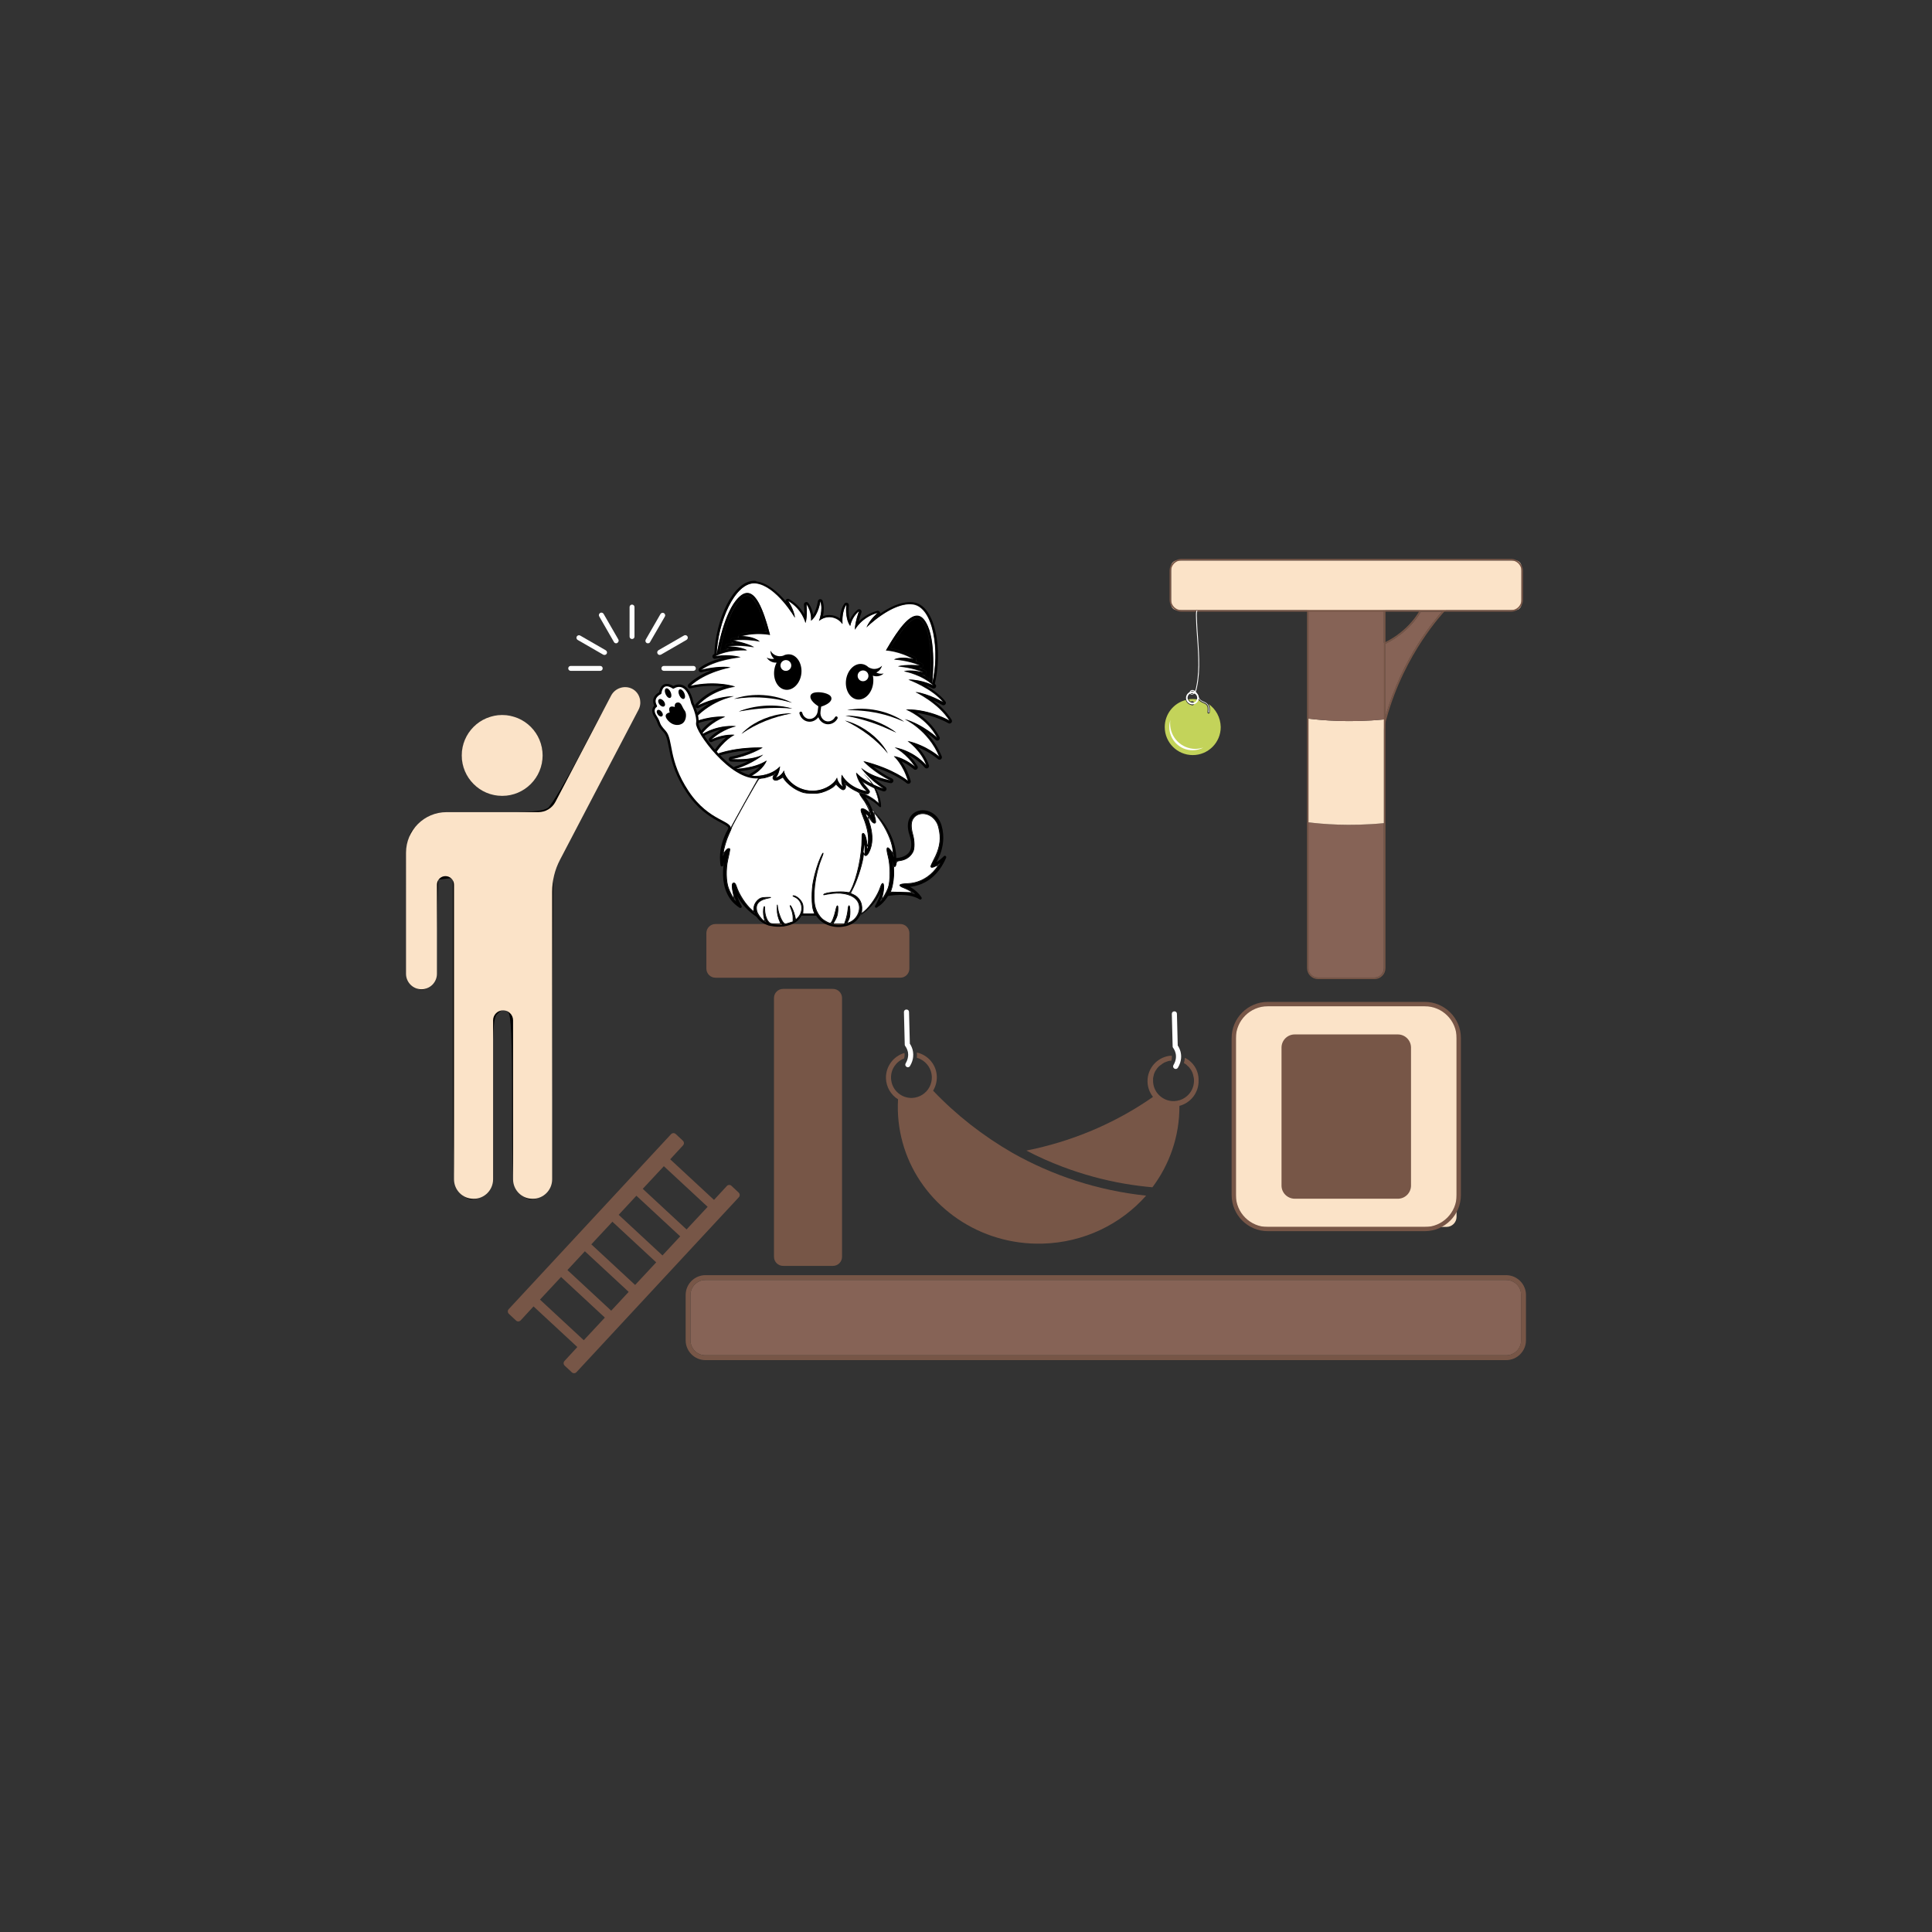<?xml version="1.0" encoding="UTF-8" standalone="no"?>
<!-- Generator: Adobe Illustrator 28.0.0, SVG Export Plug-In . SVG Version: 6.00 Build 0)  -->

<svg
   version="1.1"
   id="svg1"
   x="0px"
   y="0px"
   viewBox="0 0 2126 2126"
   style="enable-background:new 0 0 2126 2126;"
   xml:space="preserve"
   sodipodi:docname="STEP5.svg"
   inkscape:version="1.3.2 (091e20e, 2023-11-25)"
   xmlns:inkscape="http://www.inkscape.org/namespaces/inkscape"
   xmlns:sodipodi="http://sodipodi.sourceforge.net/DTD/sodipodi-0.dtd"
   xmlns="http://www.w3.org/2000/svg"
   xmlns:svg="http://www.w3.org/2000/svg"><rect x="0" y="0" width="2126" height="2126" fill="#333333" stroke="none"/><defs
   id="defs78" />
<style
   type="text/css"
   id="style1">
	.st0{display:none;}
	.st1{display:inline;fill:#775647;}
	.st2{fill:#775647;}
	.st3{fill:#866356;}
	.st4{fill:#FBE3C8;}
	.st5{fill:#FFFFFF;}
	.st6{fill:none;}
	.st7{fill:none;stroke:#000000;stroke-width:3.141;stroke-linecap:round;stroke-linejoin:round;stroke-miterlimit:10;}
	.st8{fill:none;stroke:#000000;stroke-width:1.795;stroke-linecap:round;stroke-linejoin:round;stroke-miterlimit:10;}
	.st9{fill:none;stroke:#000000;stroke-width:2.692;stroke-linecap:round;stroke-linejoin:round;stroke-miterlimit:10;}
</style>
<sodipodi:namedview
   bordercolor="#eeeeee"
   borderopacity="1"
   id="namedview1"
   inkscape:current-layer="g78"
   inkscape:cx="1457.1145"
   inkscape:cy="701.92666"
   inkscape:deskcolor="#8d8d8d"
   inkscape:document-units="mm"
   inkscape:pagecheckerboard="0"
   inkscape:pageopacity="0"
   inkscape:showpageshadow="0"
   inkscape:window-height="1051"
   inkscape:window-maximized="1"
   inkscape:window-width="1728"
   inkscape:window-x="0"
   inkscape:window-y="38"
   inkscape:zoom="0.89183106"
   pagecolor="#374434">
	</sodipodi:namedview>
<g
   class="st0"
   id="g2">
	<path
   class="st1"
   d="M400,1054.7c-6.6-4.5-14.5-7-23.1-7H262.5c-8.5,0-16.5,2.6-23.1,7c-11,7.4-18.2,20-18.2,34.2v123.5   c0,8.7,7.1,15.8,15.8,15.8c4.4,0,8.3-1.8,11.2-4.6c2.9-2.8,4.6-6.8,4.6-11.2v-90.9c0-4.8,3.9-8.7,8.7-8.7c2.4,0,4.5,1,6.1,2.5   c0.1,0.1,0.3,0.3,0.4,0.4c0.8,4.3,1.2,8.6,1.2,13v293.2c0,5.5,2.2,10.5,5.8,14.1c3.6,3.6,8.6,5.8,14.1,5.8c0.2,0,0.3,0,0.5,0   c0.1,0,0.3,0,0.5,0c5.5,0,10.5-2.2,14.1-5.8s5.8-8.6,5.8-14.1v-162.1c0-5.4,4.3-9.9,9.6-10.1h0.2c5.4,0.3,9.6,4.7,9.6,10.1v162.1   c0,5.5,2.2,10.5,5.8,14.1s8.6,5.8,14.1,5.8c0.2,0,0.3,0,0.5,0c0.1,0,0.3,0,0.5,0c5.5,0,10.5-2.2,14.1-5.8c3.6-3.6,5.8-8.6,5.8-14.1   v-293.2c0-4.4,0.4-8.7,1.2-13c0.1-0.2,0.3-0.3,0.4-0.5c1.6-1.6,3.7-2.5,6.1-2.5c4.8,0,8.7,3.9,8.7,8.7v90.9c0,4.4,1.8,8.3,4.6,11.2   c2.9,2.9,6.8,4.6,11.2,4.6c8.7,0,15.8-7.1,15.8-15.8v-123.5C418.2,1074.7,410.9,1062.1,400,1054.7z"
   id="path1" />
	<path
   class="st1"
   d="M319.2,1031c0.2,0,0.3,0,0.5,0s0.3,0,0.5,0c22.7,0,41.2-18.4,41.2-41.2s-18.4-41.2-41.2-41.2   c-0.2,0-0.3,0-0.5,0s-0.3,0-0.5,0c-22.7,0-41.2,18.4-41.2,41.2S296.4,1031,319.2,1031z"
   id="path2" />
</g>
<g
   id="g78">
	<path
   class="st2"
   d="M799.8,1305.1l-14.1,15.3l-48.2-44.7l14.1-15.3c1.4-1.5,1.3-3.8-0.2-5.2l-7.8-7.3c-1.5-1.4-3.8-1.3-5.2,0.2   l-178.6,192.5c-1.4,1.5-1.3,3.8,0.2,5.2l7.8,7.3c1.5,1.4,3.8,1.3,5.2-0.2l14.1-15.3l48.2,44.7l-14.1,15.3c-1.4,1.5-1.3,3.8,0.2,5.2   l7.8,7.3c1.5,1.4,3.8,1.3,5.2-0.2l178.6-192.4c1.4-1.5,1.3-3.8-0.2-5.2l-7.8-7.3C803.5,1303.5,801.2,1303.6,799.8,1305.1z    M778.7,1328l-23.2,24.9l-48.2-44.7l23.2-24.9L778.7,1328z M650.7,1369.3l23.2-24.9l48.2,44.7l-23.2,24.9L650.7,1369.3z    M691.8,1421.6l-19.2,20.7l-48.2-44.7l19.2-20.7L691.8,1421.6z M680.8,1336.8l19.5-21l48.2,44.7l-19.5,21L680.8,1336.8z    M594.2,1430.1l23.2-24.9l48.2,44.7l-23.2,24.9L594.2,1430.1z"
   id="path3" />
	<path
   id="rect2"
   class="st3"
   d="M776.3,1408.5h881.1c9.1,0,16.5,7.4,16.5,16.5v49.9c0,9.1-7.4,16.5-16.5,16.5H776.3   c-9.1,0-16.5-7.4-16.5-16.5V1425C759.8,1415.9,767.2,1408.5,776.3,1408.5z" />
	<path
   id="rect2-0-5-8"
   class="st2"
   d="M861.7,1088.2h54.9c5.5,0,10,4.5,10,10V1383c0,5.5-4.5,10-10,10h-54.9c-5.5,0-10-4.5-10-10   v-284.8C851.7,1092.7,856.2,1088.2,861.7,1088.2z" />
	<path
   id="rect2-0-7"
   class="st2"
   d="M787.3,1016.8h203.4c5.5,0,10,4.5,10,10v39.1c0,5.5-4.5,10-10,10H787.3c-5.5,0-10-4.5-10-10   v-39.1C777.3,1021.3,781.8,1016.8,787.3,1016.8z" />
	<g
   id="g4">
		<path
   class="st2"
   d="M1587.8,672c0,0-44,45.8-63.9,118.8l-0.4-82c0,0,25.7-10.5,40.6-36.8H1587.8 M1587.8,670.3h-23.7h-1l-0.5,0.9    c-14.4,25.6-39.5,36-39.7,36.1l-1.1,0.4v1.2l0.4,82l0.1,12.5l3.3-12.1c10.2-37.5,26.9-67.6,39.2-86.2    c13.3-20.2,24.2-31.7,24.4-31.9l2.8-2.9H1587.8L1587.8,670.3z"
   id="path4" />
	</g>
	<g
   id="g5">
		<path
   class="st2"
   d="M1512.6,663.1c5.7,0,10.3,4.6,10.3,10.3v392c0,5.7-4.6,10.3-10.3,10.3h-62.3c-5.7,0-10.3-4.6-10.3-10.3v-392    c0-5.7,4.6-10.3,10.3-10.3H1512.6 M1512.6,661.4h-62.3c-6.6,0-12,5.4-12,12v392c0,6.6,5.4,12,12,12h62.3c6.6,0,12-5.4,12-12v-392    C1524.6,666.8,1519.2,661.4,1512.6,661.4L1512.6,661.4z"
   id="path5" />
	</g>
	<g
   id="g6">
		<path
   class="st3"
   d="M1522.8,905.8v159.6c0,5.7-4.6,10.3-10.3,10.3h-62.3c-5.7,0-10.3-4.6-10.3-10.3V904.9    C1454.2,906.7,1484.9,909.4,1522.8,905.8z"
   id="path6" />
	</g>
	<g
   id="g7">
		<path
   class="st4"
   d="M1522.8,791.7v114.1c-37.9,3.7-68.6,0.9-82.9-0.9V790.8C1454.2,792.6,1484.9,795.4,1522.8,791.7z"
   id="path7" />
	</g>
	<g
   id="g8">
		<path
   class="st3"
   d="M1522.8,673.4v118.3c-37.9,3.7-68.6,0.9-82.9-0.9V673.4c0-5.7,4.6-10.3,10.3-10.3h62.3    C1518.2,663.1,1522.8,667.7,1522.8,673.4z"
   id="path8" />
	</g>
	<g
   id="g9">
		<path
   class="st4"
   d="M1667.6,671.4h-372.3c-3.7,0-6.6-3-6.6-6.6v-41.4c0-3.7,3-6.6,6.6-6.6h372.3c3.7,0,6.6,3,6.6,6.6v41.4    C1674.2,668.4,1671.2,671.4,1667.6,671.4z"
   id="path9" />
	</g>
	<g
   id="g10">
		<path
   class="st2"
   d="M1662.8,616.7c6.3,0,11.4,5.1,11.4,11.4V660c0,6.3-5.1,11.4-11.4,11.4h-362.7c-6.3,0-11.4-5.1-11.4-11.4    v-31.9c0-6.3,5.1-11.4,11.4-11.4H1662.8 M1662.8,615h-362.7c-7.2,0-13.1,5.9-13.1,13.1V660c0,7.2,5.9,13.1,13.1,13.1h362.7    c7.2,0,13.1-5.9,13.1-13.1v-31.9C1675.8,620.9,1669.9,615,1662.8,615L1662.8,615z"
   id="path10" />
	</g>
	<g
   id="g11">
		<path
   class="st3"
   d="M1586.8,673.1c-6.6,7.3-44,50.4-62.3,115.7v-80.4c4.7-2.2,25.8-12.7,39-35.3H1586.8z"
   id="path11" />
	</g>
	<g
   id="g16">
		<g
   id="g12">
			<path
   class="st2"
   d="M1567.8,1352.5h-172.7c-20.7,0-37.5-16.8-37.5-37.5v-172.7c0-20.7,16.8-37.4,37.5-37.4h172.7     c20.7,0,37.4,16.8,37.4,37.4V1315C1605.2,1335.7,1588.4,1352.5,1567.8,1352.5z M1395.1,1109.7c-18,0-32.7,14.7-32.7,32.7v172.7     c0,18,14.7,32.7,32.7,32.7h172.7c18,0,32.7-14.7,32.7-32.7v-172.7c0-18-14.7-32.7-32.7-32.7H1395.1z"
   id="path12" />
		</g>
		<g
   id="g13">
			<path
   class="st4"
   d="M1591.8,1350.1h-204c-15.4,0-27.8-12.4-27.8-27.8v-187.2c0-15.4,12.4-27.8,27.8-27.8h187.2     c15.4,0,27.8,12.4,27.8,27.8v204C1602.8,1345.2,1597.8,1350.1,1591.8,1350.1z"
   id="path13" />
		</g>
		<g
   id="g14">
			<path
   class="st2"
   d="M1567.8,1107.3c19.4,0,35.1,15.7,35.1,35.1v172.7c0,19.4-15.7,35.1-35.1,35.1h-172.7     c-19.4,0-35.1-15.7-35.1-35.1v-172.7c0-19.4,15.7-35.1,35.1-35.1H1567.8 M1567.8,1102.5h-172.7c-22,0-39.8,17.9-39.8,39.8V1315     c0,22,17.9,39.8,39.8,39.8h172.7c22,0,39.8-17.9,39.8-39.8v-172.7C1607.6,1120.4,1589.8,1102.5,1567.8,1102.5L1567.8,1102.5z"
   id="path14" />
		</g>
		<g
   id="g15">
			<path
   class="st2"
   d="M1410.2,1304.6v-151.8c0-8,6.5-14.5,14.5-14.5h113.5c8,0,14.5,6.5,14.5,14.5v151.8c0,8-6.5,14.5-14.5,14.5     h-113.5C1416.7,1319,1410.2,1312.6,1410.2,1304.6z"
   id="path15" />
		</g>
	</g>
	<path
   id="rect2_00000042715049813760170270000000192421931440771515_"
   class="st2"
   d="M1657.3,1408.5c9.1,0,16.5,7.4,16.5,16.5   v49.9c0,9.1-7.4,16.5-16.5,16.5h-881c-9.1,0-16.5-7.4-16.5-16.5V1425c0-9.1,7.4-16.5,16.5-16.5H1657.3 M1657.3,1403.2h-881   c-12,0-21.8,9.8-21.8,21.8v49.9c0,12,9.8,21.8,21.8,21.8h881.1c12,0,21.8-9.8,21.8-21.8V1425   C1679.2,1413,1669.4,1403.2,1657.3,1403.2L1657.3,1403.2z" />
	<path
   class="st2"
   d="M1329.8,774.6c0.6,0.8,1.1,1.8,1.3,2.8c0.5,2.2,0.3,4.5,0.1,6.6c-0.1,0.7-0.6,1.2-1.3,1.2   c-0.4,0-0.7-0.2-0.9-0.4c-0.2-0.3-0.3-0.6-0.3-1c0.1-0.9,0.2-1.9,0.2-2.9c0.1-2.4-0.4-4-1.4-5.1c-0.9-1-2.2-1.6-3.6-2.2   c-0.4-0.2-0.8-0.3-1.1-0.5c-1.3-0.6-2.3-1.3-3.2-2.1c-0.2-0.2-0.4-0.5-0.6-0.7c-0.1-0.2-0.2-0.3-0.4-0.5c-0.4-0.1-0.8-0.2-1.2-0.2   c-0.3-0.1-0.6-0.1-0.9-0.1c-1.4-0.2-2.8-0.3-4.2-0.3c-1.4,0-2.8,0.1-4.2,0.3c0.4,1.2,1.3,2.1,2.4,2.6c0.4-0.3,0.9-0.5,1.4-0.5   c0.6,0,1.2,0.3,1.6,0.7c0.2,0.2,0.4,0.5,0.5,0.8s0.2,0.5,0.2,0.8s-0.1,0.7-0.2,1c-0.2,0.4-0.5,0.8-0.9,1l0,0   c-0.3,0.2-0.7,0.3-1.1,0.3c-0.5,0-1-0.2-1.3-0.4c-2.8-0.6-5.1-2.8-5.9-5.5c-13.3,3.4-23.1,15.4-23.1,29.8c0,17,13.8,30.8,30.8,30.8   s30.8-13.8,30.8-30.8C1343.1,789.4,1337.8,780.1,1329.8,774.6z M1309.8,774.5c-0.1-0.2-0.1-0.4-0.1-0.7c0-0.4,0.1-0.8,0.3-1.1   c-1.3-0.6-2.3-1.8-2.7-3.2c-0.6,0.1-1.1,0.2-1.7,0.3C1306.2,772,1307.7,773.7,1309.8,774.5z"
   id="path16"
   style="fill:#c3d35a;fill-opacity:1" />
	<path
   class="st5"
   d="M1324.1,822.7c-3.5,1.8-7.5,2.9-11.8,2.9c-14.1,0-25.6-11.5-25.6-25.6c0-2.7,0.4-5.3,1.2-7.7   c-0.2,1.2-0.3,2.5-0.3,3.8c0,15.5,12.5,28,28,28C1318.6,824,1321.3,823.5,1324.1,822.7z"
   id="path17" />
	<path
   class="st2"
   d="M1312.2,760.9c-3.9,0-7.1,3.2-7.1,7.1c0,0.7,0.1,1.3,0.3,2c0.6,2.1,2.2,3.8,4.2,4.6l0,0   c0.8,0.3,1.7,0.5,2.6,0.5c0.6,0,1.1-0.1,1.6-0.2c2.3-0.5,4.2-2.3,5-4.5c0.3-0.7,0.4-1.5,0.4-2.3   C1319.3,764.1,1316.2,760.9,1312.2,760.9z M1313.9,773c-0.5,0.2-1.1,0.3-1.7,0.3c-0.8,0-1.7-0.2-2.4-0.6c-1.3-0.6-2.3-1.8-2.7-3.2   c-0.2-0.5-0.3-1.1-0.3-1.6c0-2.9,2.4-5.3,5.3-5.3s5.3,2.4,5.3,5.3c0,0.6-0.1,1.1-0.3,1.6C1316.8,771.2,1315.6,772.5,1313.9,773z"
   id="path18"
   style="fill:#ffffff" />
	<path
   class="st2"
   d="M1330.2,777.6c-0.5-2-1.8-3.5-3.5-4.5s-3.8-1.5-5.3-2.7s-2.3-2.9-3-4.6c-0.7-1.6-1.4-3.3-2.6-4.6   c0.6-1.2,0.9-2.6,1.2-4c0.6-2.6,1-5.2,1.4-7.8c0.7-5.2,1.1-10.5,1.2-15.8c0.2-10.7-0.6-21.4-1.3-32c-0.4-5.4-0.8-10.7-1-16.1   c-0.1-2.7-0.2-5.4-0.3-8.1c0-1.8,0-3.7,0.6-5.4c-0.3,0-0.6-0.1-0.9-0.2c-0.8,2.2-0.7,4.8-0.6,7.1c0.1,5.1,0.4,10.1,0.7,15.2   c0.7,10.1,1.6,20.3,1.8,30.4c0.3,10-0.1,20.2-2,30c-0.4,2-0.7,4.1-1.5,5.9c-1.3-1-3.1-1.6-4.6-0.7c-1.4,0.8-2,3.1-0.5,4.1   c1.5,1.1,3.6,0.2,4.7-1c0.3-0.3,0.5-0.6,0.7-1c0.6,0.7,1.1,1.6,1.5,2.4c0.8,1.6,1.3,3.2,2.3,4.7s2.4,2.5,4,3.3   c1.7,0.8,3.7,1.4,5,2.9c1.4,1.5,1.6,3.7,1.6,5.7c0,1-0.1,2-0.2,3c-0.1,0.5,0.8,0.5,0.9,0C1330.6,781.8,1330.8,779.6,1330.2,777.6z    M1312.9,763.2c-0.7,0.4-1.8,0.6-2.5,0.1c-0.8-0.6-0.7-1.7-0.1-2.3c0.7-0.8,2-0.8,2.9-0.5c0.5,0.2,1,0.5,1.4,0.8   C1314.2,762.1,1313.7,762.8,1312.9,763.2z"
   id="path19"
   style="fill:#ffffff" />
	<g
   id="g23">
		<path
   class="st2"
   d="M1303.8,1164c-0.1,1.8-0.4,3.8-1,5.9c0.1,0.1,0.2,0.1,0.3,0.2c0,0,0,0,0.1,0s0.1,0.1,0.2,0.1c0,0,0,0,0.1,0    c0.1,0.1,0.2,0.1,0.3,0.2c0.1,0.1,0.2,0.1,0.3,0.2c0.1,0.1,0.2,0.1,0.3,0.2c0.1,0,0.1,0.1,0.2,0.1c0.2,0.2,0.4,0.3,0.7,0.5    l0.1,0.1c0.1,0.1,0.2,0.2,0.3,0.3c0.1,0.1,0.2,0.2,0.3,0.3c0.1,0.1,0.1,0.1,0.2,0.2l0,0c0,0,0.1,0,0.1,0.1    c0.1,0.1,0.1,0.1,0.2,0.2s0.2,0.2,0.3,0.3l0,0c0.1,0,0.1,0.1,0.2,0.1c0.1,0.1,0.2,0.2,0.3,0.3c0.1,0.1,0.2,0.2,0.3,0.3    c0.1,0.1,0.2,0.3,0.4,0.4c0.1,0.1,0.1,0.1,0.2,0.2c0,0,0,0,0.1,0.1s0.2,0.2,0.3,0.3c0.1,0.1,0.2,0.3,0.3,0.4    c0.1,0.1,0.1,0.2,0.2,0.3l0,0l0.1,0.1c0.4,0.5,0.8,1.1,1.2,1.6c0.1,0.2,0.2,0.3,0.3,0.5c0.2,0.3,0.4,0.6,0.6,1    c0.1,0.1,0.2,0.3,0.2,0.4v0.1c0.1,0.1,0.2,0.3,0.2,0.4c0.1,0.1,0.1,0.3,0.2,0.4c0,0.1,0.1,0.1,0.1,0.2c0.1,0.1,0.1,0.2,0.1,0.3    c0.1,0.1,0.1,0.3,0.2,0.4c0,0.1,0.1,0.2,0.1,0.2s0,0,0,0.1s0.1,0.2,0.1,0.4c0.1,0.3,0.2,0.6,0.3,0.9c0,0.1,0,0.1,0.1,0.2    c0,0.1,0.1,0.2,0.1,0.4c0,0.1,0,0.1,0,0.2c0.2,0.7,0.4,1.4,0.5,2.2c0,0.2,0.1,0.3,0.1,0.5s0.1,0.4,0.1,0.6s0,0.3,0.1,0.5    c0,0.2,0,0.4,0.1,0.6l0,0c0,0.2,0,0.3,0,0.5s0,0.4,0,0.6c0.3,10.2-6.3,19-15.6,22c-2,0.6-4.1,1-6.3,1.1    c-7.3,0.2-13.8-3.1-18.1-8.3c-3-3.7-4.9-8.4-5-13.5c0-0.2,0-0.4,0-0.6l0,0c0-0.2,0-0.3,0-0.5v-0.1c0-0.2,0-0.3,0-0.5s0-0.4,0-0.6    s0-0.4,0-0.6v-0.1c0-0.1,0-0.3,0-0.4c0-0.4,0.1-0.7,0.2-1.1c0-0.1,0-0.2,0-0.2c0-0.1,0-0.2,0.1-0.3c0-0.1,0-0.2,0.1-0.3l0,0    c0-0.1,0-0.1,0-0.2s0-0.1,0.1-0.2v-0.1c0-0.1,0-0.1,0-0.2s0-0.2,0.1-0.3c0-0.1,0.1-0.2,0.1-0.3v-0.1c0-0.2,0.1-0.3,0.1-0.5v-0.1    c0.1-0.4,0.3-0.8,0.4-1.2c0-0.1,0.1-0.2,0.1-0.3c0-0.1,0.1-0.1,0.1-0.2s0.1-0.2,0.1-0.3c0.1-0.3,0.2-0.5,0.4-0.8    c0-0.1,0.1-0.1,0.1-0.2v-0.1c0.1-0.1,0.1-0.2,0.2-0.3c0.1-0.1,0.1-0.3,0.2-0.4c0-0.1,0.1-0.1,0.1-0.2s0.1-0.2,0.2-0.3    c0-0.1,0.1-0.2,0.1-0.2c0-0.1,0.1-0.2,0.2-0.3l0.1-0.1c0.1-0.1,0.1-0.2,0.2-0.3c0.1-0.1,0.1-0.2,0.2-0.2c0-0.1,0.1-0.1,0.1-0.2    s0.1-0.1,0.1-0.2c0.3-0.4,0.6-0.8,0.8-1.2c0.1-0.1,0.2-0.3,0.3-0.4c0.1-0.1,0.1-0.1,0.2-0.2s0.2-0.2,0.3-0.3    c0.2-0.2,0.4-0.4,0.6-0.6c0-0.1,0.1-0.1,0.1-0.2c0.1-0.1,0.2-0.2,0.3-0.3c0.1-0.1,0.2-0.2,0.3-0.3c0.1-0.1,0.2-0.2,0.4-0.3    c0.1-0.1,0.2-0.2,0.4-0.3c0.2-0.1,0.3-0.3,0.5-0.4c0.1-0.1,0.2-0.1,0.2-0.2c0.1,0,0.1-0.1,0.2-0.1s0.1-0.1,0.2-0.1    c0.2-0.2,0.5-0.4,0.7-0.5c0.1-0.1,0.2-0.1,0.2-0.2c0.2-0.2,0.5-0.3,0.7-0.5l0.1-0.1c0.1-0.1,0.3-0.2,0.4-0.3    c0.1,0,0.2-0.1,0.2-0.1c0.1-0.1,0.3-0.2,0.4-0.2c0.1-0.1,0.2-0.1,0.3-0.2c0.1,0,0.2-0.1,0.2-0.1s0.1,0,0.1-0.1c0,0,0.1,0,0.1-0.1    c0,0,0.1,0,0.1-0.1c0.1-0.1,0.2-0.1,0.3-0.1c0.2-0.1,0.3-0.2,0.5-0.2c0.3-0.1,0.6-0.3,0.9-0.4c0.1,0,0.2-0.1,0.3-0.1    c0,0,0,0,0.1,0s0.2-0.1,0.2-0.1c0.2-0.1,0.3-0.1,0.5-0.2c0.5-0.2,1-0.3,1.5-0.5c0.1,0,0.1,0,0.2-0.1c0.1,0,0.2-0.1,0.3-0.1    c0.2,0,0.3-0.1,0.5-0.1l0,0l0,0l0,0c0.1,0,0.1,0,0.2,0l0,0c0.1,0,0.2,0,0.3-0.1c0.1,0,0.2,0,0.4-0.1l0,0h0.1l0,0    c0.1,0,0.1,0,0.2,0s0.1,0,0.2,0s0.1,0,0.2,0l0,0c0.1,0,0.2,0,0.4,0c0.1,0,0.1,0,0.2,0s0.1,0,0.2,0s0.2,0,0.3,0    c0.7-1.9,0.9-3.8,0.6-5.7l0,0c-15.2,0.7-27.1,13.5-26.7,28.8c0.2,6.3,2.4,12,6,16.6c-0.2,0.1-0.3,0.2-0.5,0.4    c-19.1,13.3-39.7,24.8-61,34.2c-21.8,9.6-44.6,17.1-67.9,22.4c-3.3,0.7-6.6,1.4-9.9,2.1c12.8,6.7,26,12.6,39.5,17.7    c22.2,8.4,45.4,14.8,68.9,18.8c10,1.7,20.1,3,30.3,3.9c18.9-25.2,29.9-56.2,29.7-89.6c12.4-3.2,21.4-14.6,21.1-27.9    C1319.2,1177.6,1312.8,1168.4,1303.8,1164z"
   id="path20" />
		<path
   class="st2"
   d="M1026.8,1200.2c2.7-4.5,4.2-9.7,4.1-15.3c-0.3-13.2-9.7-24-22-26.7c0.2,1.8,0.2,3.7,0,5.5c0,0.1,0,0.2,0,0.3    c9.3,2.6,16.2,11,16.5,21.1c0.1,3.9-0.8,7.6-2.5,10.9c-3.6,7-10.9,11.9-19.4,12.2c-5.6,0.1-10.8-1.8-14.8-5.1    c-4.9-4-8-10-8.2-16.8c-0.3-9.7,5.7-18.2,14.3-21.5c0.2-0.6,0.4-1.3,0.5-1.9c0.2-1.4,0.2-2.8,0-4.2c-12,3.4-20.7,14.7-20.4,27.8    c0.3,9.8,5.5,18.3,13.3,23.2c-0.2,4.1-0.3,8.2-0.2,12.3c0.4,16.2,3.5,31.7,8.7,46.2c21.7,59.9,81.4,102.1,150.4,100.3    c45.8-1.2,86.4-21.5,114.1-52.8c-53.1-5.6-102.9-22.1-147-47C1081.6,1249.9,1052.2,1226.9,1026.8,1200.2z"
   id="path21" />
		<path
   class="st2"
   d="M1291.3,1172c-0.8,1.3-0.4,3.1,1,3.9c0.5,0.3,1,0.4,1.5,0.4c0.9,0,1.8-0.5,2.4-1.4c4.4-7.3,3.9-13.8,2.8-17.9    c-0.9-3.1-2.2-5.4-3-6.5l-0.9-34.9c0-1.6-1.3-2.8-2.9-2.7c-1.6,0-2.8,1.3-2.7,2.9l0.9,35.8c0,0.6,0.2,1.2,0.7,1.7    C1291.2,1153.6,1297.6,1161.4,1291.3,1172z"
   id="path22"
   style="fill:#ffffff" />
		<path
   class="st2"
   d="M999.1,1157.7c0.3,1.6,0.4,3.6,0,5.7c-0.3,2.1-1.1,4.3-2.5,6.7c-0.8,1.3-0.4,3.1,1,3.9c0.5,0.3,1,0.4,1.5,0.4    c0.9,0,1.8-0.5,2.3-1.4c2.1-3.5,3.1-6.8,3.4-9.8c0.2-2.1,0.2-4-0.1-5.7c-0.1-0.9-0.3-1.7-0.5-2.5c-0.9-3.1-2.2-5.4-3-6.5    l-0.9-34.9c0-1.6-1.3-2.8-2.9-2.7c-1.6,0-2.8,1.3-2.7,2.9l0.9,35.8c0,0.6,0.2,1.2,0.7,1.7C996.4,1151.5,998.3,1153.9,999.1,1157.7    z"
   id="path23"
   style="fill:#ffffff" />
	</g>
	
	
	<g
   id="g33">
		<g
   id="g26">
			<path
   d="M660.5,738.2H628c-1.5,0-2.7-1.2-2.7-2.7s1.2-2.7,2.7-2.7h32.5c1.5,0,2.7,1.2,2.7,2.7S662,738.2,660.5,738.2z"
   id="path26"
   style="fill:#ffffff" />
		</g>
		<g
   id="g27">
			<path
   d="M665.2,720.7c-0.5,0-1-0.1-1.4-0.3l-28.1-16.2c-1.3-0.8-1.8-2.5-1-3.8s2.5-1.8,3.8-1l28.1,16.2c1.3,0.8,1.8,2.5,1,3.8     C667,720.2,666.2,720.7,665.2,720.7z"
   id="path27"
   style="fill:#ffffff" />
		</g>
		<g
   id="g28">
			<path
   d="M678,707.9c-1,0-1.9-0.5-2.4-1.4l-16.2-28.2c-0.8-1.3-0.3-3,1-3.8s3-0.3,3.8,1l16.2,28.1c0.8,1.3,0.3,3-1,3.8     C679,707.8,678.5,707.9,678,707.9z"
   id="path28"
   style="fill:#ffffff" />
		</g>
		<g
   id="g29">
			<path
   d="M695.5,703.2c-1.5,0-2.7-1.2-2.7-2.7V668c0-1.5,1.2-2.7,2.7-2.7s2.7,1.2,2.7,2.7v32.5C698.3,702,697,703.2,695.5,703.2z"
   id="path29"
   style="fill:#ffffff" />
		</g>
		<g
   id="g30">
			<path
   d="M713,707.9c-0.5,0-1-0.1-1.4-0.3c-1.3-0.8-1.8-2.5-1-3.8l16.2-28.1c0.8-1.3,2.5-1.8,3.8-1s1.8,2.5,1,3.8l-16.3,28.1     C715,707.4,714,707.9,713,707.9z"
   id="path30"
   style="fill:#ffffff" />
		</g>
		<g
   id="g31">
			<path
   d="M726,720.7c-1,0-1.9-0.5-2.4-1.4c-0.8-1.3-0.3-3,1-3.8l28.1-16.2c1.3-0.8,3-0.3,3.8,1s0.3,3-1,3.8l-28.2,16.3     C726.8,720.6,726.3,720.7,726,720.7z"
   id="path31"
   style="fill:#ffffff" />
		</g>
		<g
   id="g32">
			<path
   d="M763,738.2h-32.5c-1.5,0-2.7-1.2-2.7-2.7s1.2-2.7,2.7-2.7H763c1.5,0,2.7,1.2,2.7,2.7C765.8,737,764.5,738.2,763,738.2z"
   id="path32"
   style="fill:#ffffff" />
		</g>
	</g>
	<g
   id="g76">
		<path
   class="st5"
   d="M868.5,859c-5.9-6.5-5.7-11.1-5.7-11.1c-2.8,6.2-9.1,8.1-9.1,8.1c4-4.4,4.7-12.5,4.7-12.5    c-12.3,12.8-31.5,10.4-31.5,10.4c13.6-7.2,16.8-16.8,16.8-16.8c-13.5,8.9-34.1,9.2-34.1,9.2c19.4-6.1,30.3-15.7,30.3-15.7    c-14.2,7.1-35.3,4.9-35.3,4.9c19.8-3.4,34.7-12.7,34.7-12.7c-34.7-0.6-53.2,8.3-53.2,8.3c10.4-16.9,22.2-22.3,22.2-22.3    c-13-1.1-25.7,5.4-25.7,5.4c12.8-12.1,27.5-14.9,27.5-14.9c-23.5-1.7-39,10.2-39,10.2c9.5-14.4,27.1-20.7,27.1-20.7    c-22-0.7-38.4,7.7-38.4,7.7c19.8-25.7,47.9-30.1,47.9-30.1c-21.2,0.4-40.2,10.5-40.2,10.5c17-18.5,41.5-21.1,41.5-21.1    c-25.2-7.3-49.5-0.6-49.5-0.6c16.9-15.9,44.4-20.6,44.4-20.6c-14.8-2-32.6,3-32.6,3c15.6-11.7,43.7-14.1,43.7-14.1    c-15-3.9-28.5-0.8-28.5-0.8c14.9-8.5,35.6-6.8,35.6-6.8c-7.7-4.3-21.4-4.3-21.4-4.3c12.7-2.4,29.2,0.9,29.2,0.9    c-7.8-4.6-23.5-7.5-23.5-7.5c15-2.1,29.8,1.2,29.8,1.2c-8.3-6.4-21-5.8-21-5.8c17.1-4.8,32.2-1.5,32.2-1.5    c-11.5-44.3-22.7-56.1-37.5-37.7c-14.8,18.4-21.3,60.2-21.3,60.2c1-37.8,20.9-82.3,43.4-79.3s42.7,37.9,42.7,37.9    c-1.2-9.3-7.7-18.8-7.7-18.8c15.9,9.3,19.3,24.5,19.3,24.5c2.3-7.4,1-20.8,1-20.8c6.2,8.7,5.1,18.3,5.1,18.3    c8.5-7,10.2-21.5,10.2-21.5c3.4,9.4-1.5,21.7-1.5,21.7c0.1-0.1,0.3-0.2,0.4-0.3c7.8-6.3,19.3-4.7,25.2,3.4    c0.1,0.1,0.2,0.3,0.3,0.4c0,0-1.4-13.2,4.3-21.4c0,0-2.1,14.5,4.2,23.5c0,0,1.4-9.6,9.7-16.3c0,0-4.7,12.7-4.5,20.4    c0,0,7.3-13.8,25.1-18.6c0,0-8.8,7.5-12.4,16.1c0,0,28.6-28.4,51.1-25.4s30.1,51.2,21.1,87.9c0,0,4.8-42-4.7-63.7    c-9.5-21.6-23.3-13.2-46.1,26.5c0,0,15.4,0.7,30.6,9.9c0,0-12.1-3.9-21.8,0.1c0,0,15.1,0.7,29,6.6c0,0-15.9-1.4-24.6,1    c0,0,16.8,1.2,28.4,6.8c0,0-13.2-3.6-21.8-1.5c0,0,20.4,3.8,32.6,15.9c0,0-12.2-6.6-27.7-6.7c0,0,26.5,9.7,38.5,25.1    c0,0-15.9-9.5-30.7-11.4c0,0,25.3,11.8,37.5,31.6c0,0-21.7-12.9-48-12.4c0,0,23,9,34.5,31.3c0,0-15.7-14.7-36-20.7    c0,0,26,11.6,38.3,41.6c0,0-13.6-12.4-35-17.5c0,0,15.4,10.7,20.7,27.1c0,0-11.9-15.5-35-20.1c0,0,13.4,6.6,22.6,21.6    c0,0-10.6-9.6-23.4-11.9c0,0,9.9,8.4,15.6,27.4c0,0-15.5-13.4-49.1-21.9c0,0,11.9,12.8,30.1,21.3c0,0-20.8-3.4-32.7-14    c0,0,8,12.1,25.1,23.1c0,0-19.7-5.7-30.5-17.8c0,0,0.6,10.2,11.8,20.6c0,0-19.2-2.7-27.7-18.3c0,0-1.4,8,1.3,13.3    c0,0-5.6-3.5-6.6-10.2c0,0-1.1,4.6-8.4,9.2C898.7,873.9,879.8,871.4,868.5,859z"
   id="path33" />
		<path
   d="M921,788.5c-0.8-0.4-1.7-0.1-2.1,0.6c-1.8,3.3-5.2,5.1-8.7,4.7c-4.7-0.6-8-5.4-7.3-10.6l0,0l0.7-5.6    c3.4-1.1,10.7-3.9,11.3-8.4c0.8-5.9-10.8-7.2-10.8-7.2s-11.5-1.8-12.3,4.1c-0.6,4.5,5.7,9.2,8.7,11.1l-0.7,5.6    c-0.7,5.2-5.1,8.9-9.9,8.3c-3.4-0.5-6.2-3.1-7.1-6.8c-0.2-0.8-1.1-1.4-1.9-1.2c-0.8,0.2-1.4,1.1-1.2,1.9c1.2,4.9,5,8.5,9.8,9.1    c4.3,0.6,8.5-1.5,11-4.9c1.5,4,5,7.1,9.3,7.7c4.7,0.6,9.4-1.8,11.8-6.2C922,789.9,921.7,788.9,921,788.5z"
   id="path34" />
		<g
   id="g36">
			<path
   d="M968.1,741.3c-1.3-0.2-2.6-0.6-3.8-1.2c3-1.5,5.4-4.2,6.3-7.6c-2.5,2.6-6.2,4-10.1,3.5c-0.3,0-0.6-0.1-0.9-0.2     c-1.4-0.3-2.8-0.9-4-1.6c-0.6-0.6-1.3-1.1-2-1.6c-0.3-0.2-0.7-0.4-1-0.6c-1.2-0.7-2.6-1.1-4-1.3c-0.4-0.1-0.8-0.1-1.3-0.1     c-7.8-0.2-14.9,7.4-16.3,17.6c-1.4,10.8,4.1,20.4,12.3,21.5c8.2,1.1,16.1-6.7,17.5-17.5c0.4-3,0.3-6-0.3-8.7     c0.7,0.3,1.5,0.4,2.3,0.6c3.6,0.5,7.1-0.7,9.6-3C971.1,741.4,969.6,741.5,968.1,741.3z M948.9,749.6c-3.2-0.4-5.5-3.4-5.1-6.7     c0.4-3.2,3.4-5.5,6.7-5.1c3.2,0.4,5.5,3.4,5.1,6.7C955.2,747.7,952.2,750,948.9,749.6z"
   id="path35" />
			<path
   d="M870.5,720.3c-0.4-0.1-0.8-0.2-1.2-0.2c-1.4-0.2-2.8-0.1-4.2,0.2c-0.4,0.1-0.8,0.2-1.1,0.3c-0.8,0.3-1.6,0.6-2.3,1     c-1.3,0.4-2.8,0.6-4.2,0.5c-0.3,0-0.6,0-0.9-0.1c-3.9-0.5-7.1-2.9-8.8-6.1c0,3.5,1.5,6.8,4.1,9c-1.3,0.3-2.6,0.3-3.9,0.1     c-1.5-0.2-3-0.7-4.3-1.4c1.8,2.9,4.8,5,8.5,5.5c0.8,0.1,1.6,0.1,2.4,0.1c-1.3,2.4-2.2,5.2-2.6,8.3c-1.4,10.8,4.1,20.4,12.3,21.5     s16.1-6.7,17.5-17.5C883,731.3,878,722.2,870.5,720.3z M864,738.2c-3.2-0.4-5.5-3.4-5.1-6.7c0.4-3.2,3.4-5.5,6.7-5.1     c3.2,0.4,5.5,3.4,5.1,6.7C870.2,736.4,867.2,738.6,864,738.2z"
   id="path36" />
		</g>
		<g
   id="g43">
			<g
   id="g39">
				<path
   d="M929.8,792.9c18.9,6.2,36.7,19.2,47.2,36.2c-1.5-2-3-4-4.7-5.9C960.8,809.8,945.9,799.6,929.8,792.9L929.8,792.9z"
   id="path37" />
				<path
   d="M930.4,787.6c12.4,0.4,24.7,3.6,36.2,8.2c1.2,0.5,4,1.7,5.1,2.2c1.5,0.8,3.5,1.6,5,2.5c1.9,1,4.7,2.5,6.5,3.7      c1.1,0.7,2.1,1.3,3.1,2C969.1,796.6,950.2,790,930.4,787.6L930.4,787.6z"
   id="path38" />
				<path
   d="M932.4,781.5c21.1-3.1,44.4,1.5,62.6,12.7l-1.8-0.9c-1.8-0.9-3.6-1.8-5.5-2.5C970.3,783.3,951.2,780.2,932.4,781.5      L932.4,781.5z"
   id="path39" />
			</g>
			<g
   id="g42">
				<path
   d="M871,785.1c-17.4,2.3-34.4,8.2-49,18c-2.1,1.4-4.1,2.9-6.1,4.5C830.5,793.9,851.2,786,871,785.1L871,785.1z"
   id="path40" />
				<path
   d="M871.8,779.7c-19.6-2.8-39.6-1.4-58.8,3.2c1.2-0.4,2.4-0.7,3.6-1.1c2-0.7,5.1-1.4,7.2-1.9c1.7-0.4,3.8-0.7,5.5-1.1      c1.2-0.2,4.3-0.6,5.5-0.8C847,776.7,859.8,776.9,871.8,779.7L871.8,779.7z"
   id="path41" />
				<path
   d="M871.5,773.3c-17.8-6.2-37.1-8.2-55.7-5.6c-2,0.3-4,0.6-6,1l-2,0.4C828.2,763.2,852,764.8,871.5,773.3L871.5,773.3z"
   id="path42" />
			</g>
		</g>
		<path
   class="st6"
   d="M921,788.5c-0.8-0.4-1.7-0.1-2.1,0.6c-1.8,3.3-5.2,5.1-8.7,4.7c-4.7-0.6-8-5.4-7.3-10.6l0,0l0.7-5.6    c3.4-1.1,10.7-3.9,11.3-8.4c0.8-5.9-10.8-7.2-10.8-7.2s-11.5-1.8-12.3,4.1c-0.6,4.5,5.7,9.2,8.7,11.1l-0.7,5.6    c-0.7,5.2-5.1,8.9-9.9,8.3c-3.4-0.5-6.2-3.1-7.1-6.8c-0.2-0.8-1.1-1.4-1.9-1.2c-0.8,0.2-1.4,1.1-1.2,1.9c1.2,4.9,5,8.5,9.8,9.1    c4.3,0.6,8.5-1.5,11-4.9c1.5,4,5,7.1,9.3,7.7c4.7,0.6,9.4-1.8,11.8-6.2C922,789.9,921.7,788.9,921,788.5z"
   id="path43" />
		<g
   id="g45">
			<path
   class="st6"
   d="M968.1,741.3c-1.3-0.2-2.6-0.6-3.8-1.2c3-1.5,5.4-4.2,6.3-7.6c-2.5,2.6-6.2,4-10.1,3.5     c-0.3,0-0.6-0.1-0.9-0.2c-1.4-0.3-2.8-0.9-4-1.6c-0.6-0.6-1.3-1.1-2-1.6c-0.3-0.2-0.7-0.4-1-0.6c-1.2-0.7-2.6-1.1-4-1.3     c-0.4-0.1-0.8-0.1-1.3-0.1c-7.8-0.2-14.9,7.4-16.3,17.6c-1.4,10.8,4.1,20.4,12.3,21.5c8.2,1.1,16.1-6.7,17.5-17.5     c0.4-3,0.3-6-0.3-8.7c0.7,0.3,1.5,0.4,2.3,0.6c3.6,0.5,7.1-0.7,9.6-3C971.1,741.4,969.6,741.5,968.1,741.3z M948.9,749.6     c-3.2-0.4-5.5-3.4-5.1-6.7c0.4-3.2,3.4-5.5,6.7-5.1c3.2,0.4,5.5,3.4,5.1,6.7C955.2,747.7,952.2,750,948.9,749.6z"
   id="path44" />
			<path
   class="st6"
   d="M870.5,720.3c-0.4-0.1-0.8-0.2-1.2-0.2c-1.4-0.2-2.8-0.1-4.2,0.2c-0.4,0.1-0.8,0.2-1.1,0.3     c-0.8,0.3-1.6,0.6-2.3,1c-1.3,0.4-2.8,0.6-4.2,0.5c-0.3,0-0.6,0-0.9-0.1c-3.9-0.5-7.1-2.9-8.8-6.1c0,3.5,1.5,6.8,4.1,9     c-1.3,0.3-2.6,0.3-3.9,0.1c-1.5-0.2-3-0.7-4.3-1.4c1.8,2.9,4.8,5,8.5,5.5c0.8,0.1,1.6,0.1,2.4,0.1c-1.3,2.4-2.2,5.2-2.6,8.3     c-1.4,10.8,4.1,20.4,12.3,21.5s16.1-6.7,17.5-17.5C883,731.3,878,722.2,870.5,720.3z M864,738.2c-3.2-0.4-5.5-3.4-5.1-6.7     c0.4-3.2,3.4-5.5,6.7-5.1c3.2,0.4,5.5,3.4,5.1,6.7C870.2,736.4,867.2,738.6,864,738.2z"
   id="path45" />
		</g>
		<g
   id="g52">
			<g
   id="g48">
				<path
   d="M929.8,792.9c15.4,3.8,31.1,14.2,41,26.6c2.4,3,4.5,6.2,6.2,9.6C964.2,813.6,947.8,801.7,929.8,792.9L929.8,792.9z"
   id="path46" />
				<path
   d="M930.4,787.6c17.8-0.5,38.3,6.2,52.9,16.4c1,0.7,2,1.4,3,2.2c-1.2-0.5-2.3-1-3.4-1.5c-1.9-0.9-4.8-2.2-6.8-3      C961.6,795.2,946.2,790.5,930.4,787.6L930.4,787.6z"
   id="path47" />
				<path
   d="M932.4,781.5c20.5-4.4,45.4,0.6,62.6,12.7c-5-2.1-10-4.1-15.1-5.8C964.7,783.5,948.6,781.3,932.4,781.5L932.4,781.5z"
   id="path48" />
			</g>
			<g
   id="g51">
				<path
   d="M871,785.1c-19.7,3.7-38.6,10.9-55.1,22.5c2.6-2.8,5.5-5.3,8.5-7.6C837.3,790.6,855.2,784.6,871,785.1L871,785.1z"
   id="path49" />
				<path
   d="M871.8,779.7c-16-1.3-32-0.8-47.8,1.5c-3.6,0.5-7.5,1.2-11,1.7c1.2-0.5,2.3-0.9,3.5-1.3      C833.2,775.7,854.8,774.5,871.8,779.7L871.8,779.7z"
   id="path50" />
				<path
   d="M871.5,773.3c-15.4-4.4-31.6-6.5-47.6-5.8c-5.3,0.3-10.7,0.8-16.1,1.6C827.5,762,852.8,763.7,871.5,773.3L871.5,773.3z"
   id="path51" />
			</g>
		</g>
		<path
   d="M956.2,888.8c0.1,0.1,0.1,0.2,0.2,0.3s0.2,0.2,0.3,0.3c-0.1-0.1-0.3-0.1-0.4-0.3c-0.1-0.1-0.2-0.3-0.3-0.4    C956.2,888.7,956.2,888.7,956.2,888.8z"
   id="path52" />
		<path
   d="M956.1,888.7c-0.1-0.2-0.1-0.3-0.1-0.5C955.9,888.2,956.1,888.7,956.1,888.7z"
   id="path53" />
		<path
   d="M946.8,875L946.8,875c0,0,0.1,0.1,0.2,0.1C946.9,875,946.8,875,946.8,875C946.8,875,946.8,875,946.8,875z"
   id="path54" />
		<path
   d="M946.8,874.9L946.8,874.9L946.8,874.9L946.8,874.9L946.8,874.9z"
   id="path55" />
		<path
   d="M832.5,874.9c-0.1,0.1-0.1,0.1-0.2,0.1C832.2,875.1,832.3,875,832.5,874.9C832.3,875,832.3,875,832.5,874.9    C832.5,875,832.5,875,832.5,874.9z"
   id="path56" />
		<path
   d="M832.5,874.9L832.5,874.9C832.5,874.9,832.5,874.9,832.5,874.9L832.5,874.9L832.5,874.9z"
   id="path57" />
		<g
   id="g63">
			<g
   id="g58">
				<path
   d="M957.4,888.6c13.3,11.9,24.2,27.6,27.8,45.3c1.2,6,1.4,12.1,0.5,18.2c-0.2,1.6-2.5,1.5-2.7,0c-0.7-4.3-2.1-8.7-4.3-12.4      c-0.7-1.2-1.6-2.4-2.6-3.4l2.5-1.6c3.7,11.1,5.5,22.8,4.1,34.5c-1.1,8.8-4.6,17.5-10.9,23.9c-2,2.2-4.4,4-6.9,5.6      c-1.2,0.8-2.7-0.7-1.9-1.9c4.1-7,7-15.1,7.2-23.3l2.1,0.2c-4.4,14.6-14.6,27.2-27.6,34.9c12.2-8.4,21.7-21.1,25.6-35.5      c0.3-1.2,2.1-1,2.1,0.3c0.1,8.7-2.7,17.2-7,24.8l-1.9-1.9c9.4-6.1,14.9-16.6,16.2-27.6c1-8.3,0.2-16.8-1.6-25      c-0.6-2.7-1.4-5.5-2.3-8.1c-0.3-0.8,0.1-1.6,0.9-1.9c0.6-0.2,1.2,0,1.6,0.4c1.1,1.2,2.1,2.5,2.9,3.9c2.4,4.2,3.8,8.8,4.5,13.6      l-2.7-0.1C986.8,928,973.6,905.1,957.4,888.6L957.4,888.6z"
   id="path58" />
			</g>
			<g
   id="g59">
				<path
   d="M906,938.3c-7.1,15.7-11,33-10.6,50.2c-0.2,13.9,6.7,26,21,28.7c7.2,1.4,15.2,0.5,21.5-3.3c6.2-3.8,10-11.7,7.9-18.8      c-2-7.5-9.8-11.4-17-12.3c-7.5-1.1-15.3-0.1-22.8,1.5c11-3,23.8-5,34.1,1c7.3,4.2,10.1,13.5,6.7,21.2      c-3.1,7.7-11.1,12.2-19,13.2c-11.7,1.9-25.2-2.9-30.7-13.9C888.3,988.6,897.2,954.4,906,938.3L906,938.3z"
   id="path59" />
			</g>
			<g
   id="g60">
				<path
   d="M928.5,1018.5c3.8-7.2,5.5-14.7,5-22.8C937.3,1003.1,935.1,1013.2,928.5,1018.5L928.5,1018.5z"
   id="path60" />
			</g>
			<g
   id="g61">
				<path
   d="M914.2,1017.8c3.9-7,5.8-14.3,6.9-22.1C923.2,1003.4,920.5,1012.7,914.2,1017.8L914.2,1017.8z"
   id="path61" />
			</g>
			<g
   id="g62">
				<path
   d="M949.8,851.1c8.1,6.7,14.6,15.6,17.9,25.6c1.1,3.4,1.7,6.9,1.9,10.5c0,0.5-0.4,1-0.9,1c-0.3,0-0.6-0.1-0.8-0.3      c-4.2-4.3-9.3-7.9-14.9-10.3c-1.8-0.8-3.8-1.4-5.7-1.9l-0.6-0.3c0.2,0.2,0.6,0.4,0.9,0.4l0.6-2.5c4.9,3.8,8,9.3,10.5,14.8      l-1.3-0.9c0.2,0,0.7,0.1,1,0.4c0.4,0.4,0.4,0.8,0.4,1l-0.1-0.6c2.2,5.1,3.7,10.5,4.6,15.9c0.1,0.9-0.4,1.7-1.3,1.8      c-0.7,0.1-1.4-0.3-1.7-0.9c-0.6-1.2-1.5-2.5-2.3-3.6c-2.5-3.4-5.8-6.5-9.7-8.1l2-2.3c5.9,11.5,10.2,24.4,8.7,37.4      c-0.6,4.4-2.2,8.7-5,12.3c-0.9,1.2-2.8,0.5-2.7-1c0.2-3.5,0.1-7-0.3-10.5s-1-6.9-2.3-10l2.5-0.6c0.2,5.7-0.1,11.3-0.7,17      c-1.9,16.7-6.8,33.3-15.4,47.8c9.9-19.8,14.4-42.5,13.5-64.6c-0.1-0.7,0.5-1.4,1.2-1.4c0.6,0,1.1,0.3,1.3,0.8      c1.6,3.5,2.3,7.2,2.7,10.8c0.4,3.7,0.6,7.3,0.5,11l-2.7-1c7.2-10.2,4.5-23.9,0.7-35c-1.4-3.9-3-7.8-4.9-11.4      c-0.4-0.8-0.1-1.8,0.7-2.3c0.4-0.2,1-0.2,1.4-0.1c6.1,2.6,10.5,7.6,13.6,13.3l-3,1c-0.7-5.5-2.4-10.7-4.3-15.8      c0,0.2,0.1,0.7,0.4,1c0.4,0.4,0.8,0.4,1,0.4l-1.3-0.9c-1.1-2.6-2.4-5.1-3.9-7.5c-1.5-2.2-3.3-4.6-5.3-6.3l0.2,0.1      c-0.7-0.3-0.9-1.1-0.6-1.8c0.4-0.8,1.5-1,2.1-0.3l-0.6-0.3c2.1,0.6,4.1,1.3,6,2.2c5.8,2.7,11,6.5,15.3,11.3l-1.7,0.7      C967.4,873.3,959.7,860.6,949.8,851.1L949.8,851.1z"
   id="path62" />
			</g>
		</g>
		<path
   d="M834.2,1007.5c-1.4-1-2.6-1.7-3.9-2.8c-0.6-0.5-2-1.6-2.7-2.2l-0.5-0.5l-1-1c-0.6-0.6-1.4-1.3-2-1.9    c-1.1-1.2-2.7-2.9-3.6-4.2c-4.6-5.7-8.3-12.3-10.6-19.2c-0.3-0.8-0.5-1.7-0.8-2.6c-0.4-1.8-3.1-1.5-3.1,0.4c0,6.3,1.6,12.6,4,18.4    c-1.3-1.2-2.5-2.5-3.5-4c-10.1-13.7-8.9-32.5-4.7-48.1c0.4-1.4,0.8-2.7,1.3-4c0.6-1.6-1.5-2.8-2.6-1.6c-2.2,2.4-3.9,5.2-5.1,8.2    c0.2-10.1,3.5-20,8.4-29.1c-0.7-0.8-1.3-1.8-1.7-2.8c-1.1,2-2.2,4-3.2,6c-4.6,9.6-7.3,20.3-6.5,31c0,1.3,0.3,3.3,0.5,4.6    c0.2,1.8,2.8,1.8,3.1,0c0.1-0.7,0.2-1.5,0.4-2.2c0.1-0.5,0.2-1,0.3-1.4c-2.2,13.5-1.5,27.8,6,39.5c1.6,2.5,3.6,4.8,5.8,6.8    c0.8,0.7,1.7,1.4,2.6,2.2c0.6,0.4,2.1,1.5,2.7,1.9c0.5,0.3,1.2,0.4,1.7,0.1c0.8-0.5,1-1.5,0.5-2.2c-1-1.7-1.9-3.6-2.8-5.5    c-0.7-1.7-1.4-3.5-2-5.3c0.7,1.2,1.4,2.4,2.1,3.6c1.2,1.9,2.8,4.1,4.2,5.8c0.5,0.6,1.4,1.6,1.9,2.2c0.7,0.8,2.2,2.4,3,3.1    c0.2,0.3,0.8,0.8,1,1c1,0.9,2.2,2,3.2,2.8l2.3,1.8c1.3,1.1,2.7,1.8,4.1,2.8C834.5,1010,835.5,1008.2,834.2,1007.5z"
   id="path63" />
		<g
   id="g64">
			<path
   d="M871.2,985.4c11.5,1.6,15.4,13.8,10.2,23.3c-6.7,10.9-22.9,12.6-34.5,10c-7.5-1.8-14.5-7.1-16.7-14.9     c-2.3-8.6,3.9-15.8,12.4-16.4c2.5-0.3,5-0.1,7.4,0.3c-4.8-0.1-9.9,0.5-13.8,3.3c-6.1,4.3-5.2,13-0.6,18.2c3,3.6,7.2,6.2,11.8,7.3     c10.7,2.6,26.1,1.3,32.8-8.5C885.8,999.1,882.2,987.5,871.2,985.4L871.2,985.4z"
   id="path64" />
		</g>
		<g
   id="g65">
			<path
   d="M845,1017.7c-4.4-5.9-5.9-13.8-3.6-20.8c-1.1,5.1-0.3,10.6,2.3,15.2c0.8,1.5,1.9,3,3,4.1     C847.8,1017.4,846,1019,845,1017.7L845,1017.7z"
   id="path65" />
		</g>
		<g
   id="g66">
			<path
   d="M861.5,1018.8c-5-6.5-7-14.9-6-22.9c-0.1,3.9,0.5,7.9,1.8,11.6c1.3,3.6,3.3,7.1,5.9,9.8     C864.2,1018.4,862.5,1020,861.5,1018.8L861.5,1018.8z"
   id="path66" />
		</g>
		<g
   id="g67">
			<path
   d="M872.8,1014.3c0.9-4.6,0.3-9.7-1.6-14c-0.6-1.5-1.4-2.9-2.3-4.3c1,1.3,1.9,2.6,2.7,4.1c2.4,4.5,3.5,9.5,2.9,14.6     C874.2,1015.9,872.3,1015.5,872.8,1014.3L872.8,1014.3z"
   id="path67" />
		</g>
		<path
   d="M832,875.5L832,875.5L832,875.5C832.2,875.4,832.2,875.4,832,875.5z"
   id="path68" />
		<path
   class="st7"
   d="M976.9,984.4c0,0,22.3-4.5,35.8,3.9c0,0-6.3-10.8-20.4-14.1c0,0,31.5,5.8,47.4-30.9c0,0-5.5,6.2-13.7,9.3    c0,0,15.7-19.4,8.6-43.8c-7.2-24.3-42.1-19.6-32.3,9.6c9.8,29.2-18.6,27.4-18.6,27.4"
   id="path69" />
		<g
   id="g70">
			<path
   d="M830,641.7c0.7,0,1.4,0,2.2,0.1c22.5,3,42.7,37.9,42.7,37.9c-1.2-9.3-7.7-18.8-7.7-18.8c15.9,9.3,19.3,24.5,19.3,24.5     c2.3-7.4,1-20.8,1-20.8c6.2,8.7,5.1,18.3,5.1,18.3c8.5-7,10.2-21.5,10.2-21.5c3.4,9.4-1.5,21.7-1.5,21.7c0.1-0.1,0.3-0.2,0.4-0.3     c3.3-2.6,7.1-3.9,11-3.9c5.4,0,10.8,2.5,14.2,7.2c0.1,0.1,0.2,0.3,0.3,0.4c0,0-1.4-13.2,4.3-21.4c0,0-2.1,14.5,4.2,23.5     c0,0,1.4-9.6,9.7-16.3c0,0-4.7,12.7-4.5,20.4c0,0,7.3-13.8,25.1-18.6c0,0-8.8,7.5-12.4,16.1c0,0,25.8-25.6,47.7-25.6     c1.2,0,2.3,0.1,3.4,0.2c22.5,3,30.1,51.2,21.1,87.9c0,0,4.8-42-4.7-63.7c-3.4-7.7-7.3-11.6-12-11.6c-8.5,0-19.4,12.6-34,38.1     c0,0,15.4,0.7,30.6,9.9c0,0-5.3-1.7-11.7-1.7c-3.3,0-6.8,0.4-10.1,1.8c0,0,15.1,0.7,29,6.6c0,0-4.6-0.4-10.2-0.4     c-4.8,0-10.4,0.3-14.5,1.4c0,0,16.8,1.2,28.4,6.8c0,0-7.9-2.1-15.4-2.1c-2.2,0-4.4,0.2-6.3,0.7c0,0,20.4,3.8,32.6,15.9     c0,0-12.2-6.6-27.7-6.7c0,0,26.5,9.7,38.5,25.1c0,0-15.9-9.5-30.7-11.4c0,0,25.3,11.8,37.5,31.6c0,0-21-12.4-46.6-12.4     c-0.5,0-0.9,0-1.4,0c0,0,23,9,34.5,31.3c0,0-15.7-14.7-36-20.7c0,0,26,11.6,38.3,41.6c0,0-13.6-12.4-35-17.5     c0,0,15.4,10.7,20.7,27.1c0,0-11.9-15.5-35-20.1c0,0,13.4,6.6,22.6,21.6c0,0-10.6-9.6-23.4-11.9c0,0,9.9,8.4,15.6,27.4     c0,0-15.5-13.4-49.1-21.9c0,0,11.9,12.8,30.1,21.3c0,0-20.8-3.4-32.7-14c0,0,8,12.1,25.1,23.1c0,0-19.7-5.7-30.5-17.8     c0,0,0.6,10.2,11.8,20.6c0,0-19.2-2.7-27.7-18.3c0,0-1.4,8,1.3,13.3c0,0-5.6-3.5-6.6-10.2c0,0-1.1,4.6-8.4,9.2     c-5.7,3.6-12.2,5.4-18.6,5.4c-9.5,0-19-3.9-25.7-11.3c-5.9-6.5-5.7-11.1-5.7-11.1c-2.8,6.2-9.1,8.1-9.1,8.1     c4-4.4,4.7-12.5,4.7-12.5c-8.9,9.3-21.5,10.5-27.7,10.5c-2.3,0-3.8-0.2-3.8-0.2c13.6-7.2,16.8-16.8,16.8-16.8     c-13.5,8.9-34.1,9.2-34.1,9.2c19.4-6.1,30.3-15.7,30.3-15.7c-8.8,4.4-20.2,5.2-27.7,5.2c-4.6,0-7.6-0.3-7.6-0.3     c19.8-3.4,34.7-12.7,34.7-12.7c-1.2,0-2.4,0-3.5,0c-32.4,0-49.7,8.3-49.7,8.3c10.4-16.9,22.2-22.3,22.2-22.3c-1-0.1-2-0.1-3-0.1     c-11.9,0-22.7,5.5-22.7,5.5c12.8-12.1,27.5-14.9,27.5-14.9c-1.6-0.1-3.1-0.2-4.6-0.2c-20.9,0-34.4,10.3-34.4,10.3     c9.5-14.4,27.1-20.7,27.1-20.7c-0.9,0-1.8,0-2.6,0c-20.7,0-35.7,7.7-35.7,7.7c19.8-25.7,47.9-30.1,47.9-30.1     c-21.2,0.4-40.2,10.5-40.2,10.5c17-18.5,41.5-21.1,41.5-21.1c-8.9-2.6-17.7-3.4-25.3-3.4c-14,0-24.2,2.8-24.2,2.8     c16.9-15.9,44.4-20.6,44.4-20.6c-2.5-0.3-5-0.5-7.5-0.5c-12.7,0-25.1,3.4-25.1,3.4c15.6-11.7,43.7-14.1,43.7-14.1     c-5.8-1.5-11.3-2-16-2c-7.4,0-12.5,1.2-12.5,1.2c10.7-6,24.3-6.9,31.2-6.9c2.7,0,4.4,0.1,4.4,0.1c-7.7-4.3-21.4-4.3-21.4-4.3     c3.4-0.6,7-0.9,10.6-0.9c9.7,0,18.6,1.8,18.6,1.8c-7.8-4.6-23.5-7.5-23.5-7.5c3.6-0.5,7.2-0.7,10.5-0.7c10.7,0,19.2,1.9,19.2,1.9     c-7-5.4-17.1-5.8-20.1-5.8c-0.5,0-0.8,0-0.8,0c7.2-2,14-2.6,19.4-2.6c7.6,0,12.7,1.1,12.7,1.1c-8-31-15.9-46-25-46     c-3.9,0-8,2.8-12.5,8.3c-14.8,18.4-21.3,60.2-21.3,60.2C789.8,684.6,808.5,641.7,830,641.7 M931.7,665.3L931.7,665.3      M945.6,672.4L945.6,672.4 M966.2,674.2L966.2,674.2 M830,639.1c-23.3,0-42.5,42.9-43.9,80.5c-0.3,0.1-0.5,0.3-0.8,0.4     c-1.2,0.7-1.7,2.1-1.2,3.3c0.4,1.1,1.4,1.7,2.5,1.7c0.2,0,0.4,0,0.6-0.1c0,0,3.2-0.7,8-1c-8.5,2.2-18.2,5.7-25.4,11.1     c-1,0.8-1.4,2.2-0.8,3.3c0.5,0.9,1.4,1.5,2.4,1.5c0.2,0,0.5,0,0.7-0.1c0.1,0,4.6-1.3,10.9-2.2c-8.4,3.3-17.8,8.2-25.3,15.3     c-0.9,0.8-1.1,2.2-0.5,3.3c0.5,0.9,1.4,1.4,2.3,1.4c0.2,0,0.5,0,0.7-0.1c0.1,0,10-2.7,23.5-2.7c4.4,0,8.7,0.3,12.8,0.8     c-8.9,2.8-21.1,8.4-31,19.2c-0.9,1-0.9,2.4-0.1,3.5c0.5,0.7,1.3,1,2.1,1c0.4,0,0.9-0.1,1.3-0.3c0.1,0,4.7-2.5,11.9-5     c-7.6,4.6-15.8,11.3-23,20.6c-0.8,1-0.7,2.4,0.1,3.4c0.5,0.6,1.3,1,2.1,1c0.4,0,0.8-0.1,1.2-0.3c0.1-0.1,10.1-5.1,24.7-6.8     c-5.6,3.5-12.2,8.8-17,16c-0.7,1.1-0.5,2.6,0.4,3.4c0.5,0.5,1.2,0.7,1.8,0.7s1.1-0.2,1.6-0.6c0.1-0.1,7.9-5.9,20.6-8.5     c-4,2.3-8.4,5.2-12.5,9.2c-1,0.9-1.1,2.4-0.4,3.5c0.5,0.7,1.4,1.1,2.2,1.1c0.4,0,0.8-0.1,1.2-0.3c0.1,0,6.8-3.4,15.2-4.7     c-4.4,3.7-10,9.4-15.2,17.9c-0.6,1-0.5,2.3,0.3,3.2c0.5,0.6,1.3,0.9,2,0.9c0.4,0,0.8-0.1,1.2-0.3c5.2-2.5,19.7-6.9,40.4-7.8     c-6,2.6-14.2,5.6-23.5,7.2c-1.3,0.2-2.3,1.4-2.2,2.7c0,1.3,1.1,2.4,2.4,2.6c0.1,0,3.2,0.3,7.9,0.3c3.3,0,7.1-0.2,11.1-0.6     c-4.1,2-8.9,4.1-14.5,5.8c-1.3,0.4-2.1,1.7-1.9,3c0.2,1.3,1.3,2.3,2.7,2.3l0,0c0.7,0,13.7-0.3,26.1-4.9     c-2.5,2.5-5.8,5.2-10.1,7.5c-1,0.5-1.6,1.7-1.4,2.9c0.2,1.2,1.1,2,2.3,2.2c0.1,0,1.6,0.2,4.1,0.2c5.5,0,14.8-0.9,23.1-6.1     c-0.6,1.3-1.3,2.6-2.1,3.6c-0.8,0.9-0.9,2.2-0.3,3.2c0.5,0.8,1.4,1.3,2.3,1.3c0.3,0,0.5,0,0.8-0.1c0.2-0.1,4-1.2,7.3-4.5     c0.9,2,2.4,4.3,4.7,6.8c7,7.8,17.1,12.2,27.7,12.2c7.1,0,14.1-2,20-5.8c2.9-1.8,4.9-3.7,6.3-5.3c2.3,4.1,5.7,6.2,5.9,6.3     c0.4,0.3,0.9,0.4,1.4,0.4c0.7,0,1.3-0.2,1.8-0.7c0.9-0.8,1.1-2.1,0.6-3.2c-0.6-1.2-0.9-2.6-1.1-4c9.8,10.6,24,12.8,24.8,12.9     c0.1,0,0.3,0,0.4,0c1,0,2-0.6,2.4-1.5c0.5-1.1,0.3-2.3-0.6-3.1c-3.6-3.4-6.1-6.8-7.8-9.9c10.7,7.8,23.2,11.4,23.9,11.6     c0.2,0.1,0.5,0.1,0.7,0.1c1,0,2-0.6,2.5-1.6c0.6-1.2,0.1-2.7-1-3.4c-4.9-3.2-9.1-6.4-12.5-9.4c9.2,3.8,17.7,5.2,18.2,5.3     c0.1,0,0.3,0,0.4,0c1.2,0,2.2-0.8,2.6-1.9c0.4-1.3-0.2-2.7-1.4-3.2c-8.5-4-15.7-9-20.8-13.1c19.7,6.3,32.4,14.3,36.9,18.2     c0.5,0.4,1.1,0.7,1.8,0.7c0.5,0,1-0.1,1.5-0.4c1-0.6,1.5-1.9,1.1-3c-2.8-9.6-6.7-16.5-10-21.2c7.8,3.5,13.4,8.5,13.4,8.5     c0.5,0.5,1.2,0.7,1.8,0.7c0.6,0,1.2-0.2,1.7-0.6c1-0.9,1.3-2.3,0.6-3.5c-3-4.9-6.4-8.9-9.7-12.1c11.5,5.9,17.5,13.5,17.6,13.6     c0.5,0.7,1.3,1.1,2.1,1.1c0.4,0,0.9-0.1,1.3-0.3c1.2-0.6,1.7-2,1.3-3.2c-2.7-8.2-7.6-15-12.2-19.9c13.6,5.5,21.9,13,22.1,13.1     c0.5,0.5,1.2,0.7,1.8,0.7c0.5,0,1.1-0.2,1.5-0.5c1-0.7,1.4-2.1,0.9-3.2c-4.5-10.9-10.6-19.4-16.8-25.9c6.3,4.3,10.1,7.8,10.2,7.9     c0.5,0.5,1.2,0.7,1.8,0.7c0.6,0,1.1-0.2,1.6-0.5c1-0.8,1.4-2.2,0.8-3.4c-6.7-13-17-21.6-24.9-26.6c19.6,2.6,34.4,11.2,34.5,11.3     c0.4,0.3,0.9,0.4,1.4,0.4c0.7,0,1.4-0.3,1.9-0.8c0.9-0.9,1-2.2,0.4-3.3c-5.4-8.8-13.2-16-20.4-21.4c5.8,2.6,9.9,5,10,5     c0.4,0.3,0.9,0.4,1.4,0.4c0.8,0,1.5-0.3,2-0.9c0.9-1,0.9-2.4,0.1-3.4c-5.6-7.1-13.9-13-21.6-17.4c4.5,1.5,7.3,3,7.4,3     c0.4,0.2,0.8,0.3,1.3,0.3c0.8,0,1.6-0.4,2.2-1.1c0.8-1.1,0.7-2.6-0.3-3.5c-0.2-0.2-0.4-0.4-0.6-0.6c6.7-28.8,3.4-62.4-7.8-78.8     c-4.4-6.4-9.7-10.1-15.9-10.9c-1.2-0.2-2.5-0.2-3.8-0.2c-11.2,0-23.2,6.2-32.6,12.6c0-0.1,0-0.3,0-0.4c0-1.4-1.1-2.6-2.6-2.7H966     c-0.1,0-0.2,0-0.3,0c-0.2,0-0.3,0.1-0.5,0.1c-9.4,2.6-16,7.5-20.3,11.8c1.2-4.8,2.7-9.2,3-9.9c0.1-0.3,0.2-0.7,0.2-1     c0-1.5-1.2-2.7-2.7-2.7l0,0c-0.7,0-1.2,0.2-1.7,0.6c-4.3,3.5-6.9,7.7-8.5,11.1c-2.1-7-1.2-14.8-1.1-15.7c0-0.2,0-0.3,0-0.5     c0-1.5-1.2-2.7-2.7-2.7l0,0c-0.6,0-1.2,0.2-1.6,0.5l0,0l0,0c-0.2,0.1-0.3,0.3-0.4,0.4c-0.1,0.1-0.1,0.1-0.2,0.2     c-3.5,5-4.6,11.5-4.8,16.3c-3.4-2.4-7.5-3.8-11.8-3.8c-2.4,0-4.8,0.4-7,1.3c1-4.8,1.6-11.3-0.4-17c-0.4-1.1-1.4-1.8-2.5-1.8     c-0.1,0-0.2,0-0.3,0c-1.2,0.1-2.2,1.1-2.4,2.3c0,0.1-1.1,8.4-5.2,15c-0.6-3.7-2-8.5-5.3-13c-0.5-0.7-1.3-1.1-2.2-1.1     c-0.3,0-0.6,0.1-0.9,0.2c-1.1,0.4-1.9,1.6-1.7,2.8c0,0.1,0.5,5.1,0.3,10.5c-3-5.3-8.1-11.8-16.6-16.7c-0.4-0.2-0.9-0.4-1.4-0.4     c-0.7,0-1.4,0.3-2,0.9c-0.4,0.4-0.6,1-0.7,1.5c-8.2-9.6-19.6-19.8-31.9-21.5C831.8,639.1,831,639.1,830,639.1L830,639.1z      M792.2,716.8c2.2-11.3,8.5-40.2,19.9-54.2c3.9-4.9,7.4-7.3,10.4-7.3c6.9,0,14.1,13.5,21.3,40c-2.3-0.3-5.4-0.5-9-0.5     c-7,0-13.8,0.9-20.2,2.7c-1.3,0.4-2.1,1.7-1.9,3c0.1,0.3,0.2,0.6,0.3,0.9c-2.4,0.1-4.6,0.3-6.8,0.6c-1.3,0.2-2.3,1.3-2.3,2.6     s0.9,2.5,2.2,2.7c0,0,0.8,0.2,2.1,0.4c-2.9,0.1-5.5,0.4-7.8,0.8c-1.4,0.3-2.3,1.5-2.2,2.9s1.3,2.4,2.7,2.4c0,0,0.8,0,2,0.1     C799.5,714.6,795.8,715.5,792.2,716.8L792.2,716.8z M979.6,713.5c13-22.1,22.9-33.2,29.6-33.2c3.4,0,6.7,3.4,9.6,10     c7.2,16.5,5.8,46,4.9,57.5c-3.1-2.2-6.3-4-9.5-5.5c1.2,0.3,1.9,0.5,1.9,0.5c0.2,0.1,0.5,0.1,0.7,0.1c1.1,0,2.1-0.7,2.5-1.8     c0.5-1.3-0.1-2.8-1.3-3.4c-2.3-1.1-4.8-2.1-7.3-2.9c1.3,0.1,2.1,0.2,2.2,0.2s0.2,0,0.2,0c1.2,0,2.3-0.8,2.6-2     c0.3-1.3-0.3-2.6-1.6-3.1c-2.1-0.9-4.3-1.7-6.4-2.4c0.2-0.2,0.4-0.5,0.5-0.8c0.6-1.2,0.1-2.7-1.1-3.4     C996.2,716.7,985.3,714.3,979.6,713.5L979.6,713.5z"
   id="path70" />
		</g>
		<line
   class="st8"
   x1="882.2"
   y1="1006.7"
   x2="899.2"
   y2="1006.7"
   id="line70" />
		<path
   class="st9"
   d="M732.5,806.3"
   id="path71" />
		<path
   class="st5"
   d="M834.8,855.1c-30.1,3.5-69-51.4-67.5-59.3s-5.4-22.1-5.4-22.1c-6.1-27.7-21-17.2-21-17.2s-12.1-8.9-14.4,6.2    c0,0-10.3,4.5-4.8,14.3c0,0-5.7,3.2-0.3,11.5s1.5,7.3,10,16.5s2.2,31.7,25.3,66.4s50.6,32.7,45.6,42.2"
   id="path72" />
		<path
   class="st9"
   d="M834.8,855.1c-30.1,3.5-69-51.4-67.5-59.3s-5.4-22.1-5.4-22.1c-6.1-27.7-21-17.2-21-17.2s-12.1-8.9-14.4,6.2    c0,0-10.3,4.5-4.8,14.3c0,0-5.7,3.2-0.3,11.5s1.5,7.3,10,16.5s2.2,31.7,25.3,66.4s50.6,32.7,45.6,42.2"
   id="path73" />
		<ellipse
   transform="matrix(0.911 -0.412 0.412 0.911 -248.126 376.548)"
   cx="750.2"
   cy="764.4"
   rx="3"
   ry="5.7"
   id="ellipse73" />
		<ellipse
   transform="matrix(0.911 -0.412 0.412 0.911 -249.041 370.289)"
   cx="735.2"
   cy="763.3"
   rx="3"
   ry="5.7"
   id="ellipse74" />
		<ellipse
   transform="matrix(0.788 -0.616 0.616 0.788 -321.638 612.717)"
   cx="727.9"
   cy="772.9"
   rx="3"
   ry="4.8"
   id="ellipse75" />
		<ellipse
   transform="matrix(0.788 -0.616 0.616 0.788 -329.116 613.927)"
   cx="725.9"
   cy="784.3"
   rx="2.6"
   ry="4.2"
   id="ellipse76" />
		<path
   d="M737,784c0,0-3.4-8.8,5.6-6c0,0-1.1-4.6,3.2-5c4.1-0.4,4.9,5.5,7.5,8.7s2,10.7-1.7,13.9c-3.7,3.1-11.1,3.7-17-3.3    C728.8,785.2,737,784,737,784z"
   id="path76" />
	<path
   style="fill:#ffffff;stroke:#000000;stroke-width:0.798"
   d="m 847.976,1016.154 c -3.396,-1.335 -6.381,-8.405 -6.468,-15.318 -0.041,-3.222 -0.245,-4.007 -0.742,-2.851 -0.972,2.261 -0.94,8.236 0.063,11.846 0.468,1.687 0.644,3.276 0.39,3.53 -1.06,1.06 -7.411,-6.858 -8.285,-10.329 -2.181,-8.662 2.077,-13.013 15.015,-15.342 1.097,-0.198 -0.77,-0.29 -4.149,-0.206 -4.805,0.12 -6.632,0.514 -8.38,1.809 -3.724,2.759 -5.826,6.542 -5.826,10.485 v 3.552 l -2.647,-2.273 c -6.386,-5.485 -13.759,-16.834 -16.512,-25.417 -1.117,-3.483 -2.067,-4.463 -3.713,-3.831 -1.411,0.541 -1.35,4.936 0.157,11.329 0.662,2.807 1.047,5.259 0.857,5.45 -0.581,0.581 -4.45,-6.548 -6.233,-11.485 -2.616,-7.241 -2.885,-20.728 -0.62,-30.991 2.819,-12.769 2.79,-12.37 0.899,-12.37 -1.021,0 -2.436,1.145 -3.682,2.978 -1.621,2.386 -2.024,2.649 -2.024,1.325 0,-3.365 3.302,-14.458 5.998,-20.148 1.529,-3.228 2.781,-6.315 2.781,-6.86 0,-1.581 28.568,-52.606 30.071,-53.71 0.747,-0.549 2.457,-1.009 3.8,-1.024 2.126,-0.023 7.287,-1.565 11.845,-3.539 1.278,-0.554 1.327,-0.406 0.481,1.451 -0.737,1.617 -0.721,2.333 0.071,3.288 1.403,1.69 3.647,1.527 7.308,-0.531 l 3.117,-1.752 1.312,1.951 c 3.06,4.549 9.451,9.811 15.283,12.58 5.427,2.577 6.948,2.931 13.782,3.206 5.617,0.226 8.944,-0.056 12.379,-1.048 5.579,-1.61 11.534,-4.708 13.907,-7.233 l 1.709,-1.819 3.121,3.121 c 1.716,1.716 3.826,3.121 4.689,3.121 1.961,0 3.288,-2.36 2.666,-4.742 -0.426,-1.628 -0.087,-1.513 3.41,1.156 2.135,1.63 5.778,3.802 8.095,4.827 2.528,1.118 4.213,2.369 4.213,3.128 0,0.695 1.41,3.048 3.132,5.227 2.984,3.775 6.358,10.084 7.65,14.305 l 0.598,1.954 -2.56,-2.154 c -1.408,-1.185 -3.456,-2.379 -4.552,-2.654 -3.757,-0.943 -3.839,0.688 -0.454,9.009 5.088,12.506 6.811,23.121 5.032,30.996 -0.457,2.024 -0.626,1.623 -1.09,-2.589 -0.663,-6.019 -2.442,-10.579 -4.125,-10.579 -1.007,0 -1.238,1.101 -1.238,5.901 0,18.292 -5.352,43.374 -12.062,56.526 -1.518,2.976 -1.602,3.017 -4.917,2.422 -7.136,-1.28 -23.768,0.324 -25.061,2.416 -0.326,0.527 -0.012,0.647 0.841,0.319 0.749,-0.287 4.509,-0.905 8.356,-1.373 12.756,-1.551 23.549,1.66 27.955,8.318 5.351,8.085 0.061,20.751 -9.999,23.944 l -1.698,0.539 1.708,-3.418 c 1.271,-2.543 1.708,-4.888 1.708,-9.164 0,-7.834 -1.586,-9.329 -2.259,-2.128 -0.276,2.956 -1.257,7.643 -2.179,10.415 l -1.678,5.041 h -6.326 -6.326 l 2.512,-4.451 c 1.913,-3.39 2.604,-5.742 2.9,-9.867 0.531,-7.416 -0.853,-7.695 -2.417,-0.488 -1.586,7.309 -4.41,14.008 -5.905,14.008 -1.416,0 -6.523,-2.693 -8.669,-4.571 -3.28,-2.871 -6.158,-7.481 -7.638,-12.235 -3.646,-11.714 -0.621,-36.887 6.558,-54.578 2.863,-7.055 2.26,-7.936 -0.798,-1.167 -3.143,6.957 -6.11,16.611 -8.124,26.444 -2.021,9.864 -1.916,26.598 0.204,32.341 l 1.252,3.392 h -6.491 -6.491 l 0.22,-4.99 c 0.177,-4.012 -0.138,-5.61 -1.608,-8.158 -2.039,-3.533 -6.345,-6.816 -8.905,-6.79 -1.153,0.012 -0.654,0.482 1.594,1.503 8.362,3.798 10.078,15.427 3.334,22.593 l -2.468,2.622 -1.051,-4.581 c -1.057,-4.607 -3.645,-10.493 -4.977,-11.316 -0.394,-0.243 0.131,1.618 1.167,4.136 1.207,2.935 1.89,6.21 1.902,9.126 l 0.019,4.548 -4.371,1.378 c -4.141,1.306 -4.451,1.305 -5.895,0 -2.279,-2.063 -5.649,-10.155 -6.418,-15.411 l -0.678,-4.638 -0.071,5.187 c -0.063,4.616 0.914,8.766 3.431,14.565 0.543,1.251 0.076,1.39 -4.467,1.334 -2.79,-0.035 -5.6,-0.27 -6.243,-0.523 z"
   id="path78" /><path
   style="fill:#ffffff;stroke:#000000;stroke-width:0.798"
   d="m 948.338,1001.192 c 0.625,-7.54 -2.88,-13.83 -9.328,-16.737 l -3.189,-1.438 3.198,-6.361 c 5.048,-10.04 10.932,-29.435 11.133,-36.696 l 0.051,-1.829 0.722,1.796 c 1.51,3.757 4.6,0.848 7.061,-6.647 2.616,-7.97 2.081,-17.525 -1.622,-28.918 -0.901,-2.771 -1.456,-5.221 -1.233,-5.443 0.222,-0.222 1.533,1.237 2.914,3.243 1.533,2.228 3.116,3.647 4.067,3.647 1.879,0 1.956,-1.308 0.426,-7.207 -0.622,-2.399 -1.021,-4.473 -0.886,-4.609 0.135,-0.135 2.578,2.861 5.428,6.658 8.21,10.94 14.361,24.729 15.461,34.659 l 0.489,4.417 -2.502,-3.392 c -4.575,-6.201 -5.767,-3.974 -3.175,5.932 2.61,9.973 2.624,27.879 0.028,34.904 -1.651,4.467 -6.423,12.804 -7,12.228 -0.147,-0.147 0.254,-2.225 0.891,-4.619 1.546,-5.81 1.57,-12.732 0.044,-12.732 -0.663,0 -1.692,1.736 -2.481,4.19 -2.91,9.042 -11.146,21.384 -17.883,26.798 l -2.963,2.381 z"
   id="path79" /><path
   style="fill:#ffffff;stroke:#000000;stroke-width:0.798"
   d="m 990.306,981.828 -10.473,-0.247 1.086,-3.152 c 1.718,-4.986 2.894,-14.153 2.564,-19.988 -0.231,-4.091 -0.064,-5.266 0.709,-4.97 1.03,0.395 1.34,-0.162 2.143,-3.857 0.385,-1.77 0.998,-2.159 4.06,-2.579 6.525,-0.894 11.48,-4.316 14.282,-9.862 1.794,-3.551 1.656,-12.135 -0.306,-18.994 -2.009,-7.025 -2.05,-12.737 -0.118,-16.373 4.499,-8.466 16.679,-8.671 23.938,-0.404 3.228,3.677 4.491,6.762 5.699,13.925 1.664,9.864 -0.208,19.25 -6.038,30.276 -1.941,3.671 -3.529,7.172 -3.529,7.781 0,1.46 1.903,1.402 4.902,-0.149 3.417,-1.767 3.67,-0.917 0.803,2.702 -8.15,10.29 -19.284,16.036 -31.884,16.454 -9.22,0.306 -10.439,2.011 -3.35,4.685 1.975,0.745 5.028,2.242 6.784,3.326 2.773,1.712 2.93,1.952 1.197,1.822 -1.097,-0.082 -6.708,-0.261 -12.468,-0.397 z"
   id="path80" /><path
   style="fill:#ffffff;stroke:#000000;stroke-width:0.403"
   d="m 964.244,881.575 c -3.041,-2.603 -7.996,-5.693 -11.479,-7.157 l -2.369,-0.996 2.339,0.263 c 2.085,0.235 2.446,0.163 3.324,-0.662 1.564,-1.47 1.265,-2.564 -1.574,-5.761 -2.806,-3.158 -5.192,-6.343 -4.941,-6.594 0.088,-0.088 1.132,0.461 2.319,1.22 1.188,0.759 3.995,2.301 6.24,3.427 l 4.08,2.047 1.464,3.496 c 1.446,3.453 2.745,8.022 3.23,11.352 0.137,0.942 0.202,1.699 0.144,1.682 -0.058,-0.017 -1.307,-1.059 -2.776,-2.317 z"
   id="path81" /><path
   style="fill:#ffffff;stroke:#000000;stroke-width:0.063"
   d="m 960.696,893.205 c -0.273,-0.833 -0.485,-1.525 -0.472,-1.539 0.029,-0.029 1.825,1.973 1.825,2.034 0,0.022 -0.064,-0.004 -0.141,-0.058 -0.189,-0.132 -0.317,-0.124 -0.514,0.031 -0.146,0.115 -0.167,0.181 -0.183,0.588 l -0.018,0.458 z"
   id="path82" /><path
   style="fill:#ffffff;stroke:#000000;stroke-width:0.063"
   d="m 954.439,899.794 c -0.254,-0.645 -0.73,-1.792 -1.058,-2.549 -0.327,-0.757 -0.585,-1.388 -0.572,-1.401 0.102,-0.102 3.591,3.226 3.591,3.426 0,0.041 -0.15,-0.07 -0.333,-0.247 -0.452,-0.436 -0.607,-0.531 -0.876,-0.531 -0.163,0 -0.272,0.046 -0.379,0.16 -0.13,0.138 -0.15,0.22 -0.143,0.587 0.004,0.235 0.066,0.711 0.137,1.058 0.071,0.347 0.122,0.64 0.112,0.65 -0.01,0.01 -0.226,-0.51 -0.48,-1.154 z"
   id="path83" /><path
   style="fill:#ffffff;stroke:#000000;stroke-width:0.018"
   d="m 958.246,896.344 c -0.122,-0.134 -0.375,-0.406 -0.563,-0.603 -0.188,-0.197 -0.339,-0.362 -0.335,-0.365 0.003,-0.004 0.166,0.129 0.362,0.294 0.196,0.165 0.399,0.337 0.453,0.382 0.053,0.045 0.101,0.078 0.105,0.074 0.009,-0.009 -0.882,-2.931 -1.097,-3.596 -0.596,-1.843 -1.624,-4.214 -2.803,-6.465 l -0.157,-0.299 h 0.092 0.092 l 0.231,0.474 c 0.463,0.951 0.778,1.636 1.139,2.476 0.132,0.307 0.259,0.575 0.302,0.636 0.077,0.11 0.135,0.258 0.51,1.31 0.642,1.803 1.205,3.517 1.651,5.034 0.203,0.689 0.255,0.877 0.246,0.886 -0.004,0.004 -0.107,-0.103 -0.228,-0.237 z"
   id="path84" /><path
   style="fill:#ffffff;stroke:#000000;stroke-width:0.006"
   d="m 959.234,903.089 c -0.305,-0.38 -0.533,-0.687 -0.892,-1.203 -0.74,-1.064 -1.446,-1.974 -1.964,-2.531 -0.036,-0.039 -0.066,-0.073 -0.066,-0.074 0,-0.002 0.014,0.005 0.031,0.014 0.053,0.029 0.086,0.021 0.092,-0.023 l 0.003,-0.025 0.114,0.133 c 0.758,0.885 1.445,1.788 2.237,2.938 0.197,0.286 0.614,0.917 0.614,0.928 0,0.002 -0.009,0.003 -0.02,0.003 -0.019,0 -0.026,-0.007 -0.149,-0.16 z"
   id="path85" /><path
   style="fill:#ffffff;stroke:#000000;stroke-width:0.006"
   d="m 961.381,895.459 c -0.025,-0.087 -0.083,-0.281 -0.128,-0.431 -0.045,-0.15 -0.083,-0.279 -0.085,-0.285 -0.003,-0.011 3.8e-4,-0.013 0.028,-0.018 l 0.031,-0.006 0.006,-0.147 0.006,-0.147 0.008,0.065 c 0.029,0.243 0.084,0.585 0.148,0.925 0.02,0.105 0.035,0.193 0.034,0.196 -0.001,0.003 -0.023,-0.065 -0.048,-0.152 z"
   id="path86" /><path
   style="fill:#ffffff;stroke:#000000;stroke-width:0.006"
   d="m 965.894,898.426 c -0.314,-0.41 -0.835,-1.079 -1.216,-1.562 -1.254,-1.589 -2.21,-2.723 -2.572,-3.052 l -0.076,-0.069 0.019,-0.004 c 0.049,-0.01 0.045,-0.052 -0.011,-0.121 -0.011,-0.014 -0.019,-0.026 -0.018,-0.028 0.003,-0.003 0.037,0.035 0.346,0.391 1.236,1.425 2.458,2.906 3.569,4.325 0.077,0.099 0.164,0.209 0.192,0.245 l 0.052,0.066 -0.069,-3.6e-4 -0.069,-3.6e-4 z"
   id="path87" /><path
   style="fill:#ffffff;stroke:#000000;stroke-width:0.039"
   d=""
   id="path88" /><path
   style="fill:#ffffff;stroke:#000000;stroke-width:0.039"
   d="m 954.205,933.386 c -0.031,-0.543 -0.091,-1.389 -0.122,-1.706 l -0.021,-0.223 0.135,0.135 c 0.12,0.12 0.159,0.135 0.341,0.135 0.191,0 0.218,-0.012 0.362,-0.164 0.095,-0.1 0.147,-0.134 0.133,-0.088 -0.282,0.934 -0.739,2.297 -0.792,2.362 -0.005,0.006 -0.021,-0.197 -0.036,-0.451 z"
   id="path89" /><path
   style="fill:#ffffff;stroke:#000000;stroke-width:0.039"
   d="m 950.927,938.804 -0.333,-0.844 -0.137,0.024 c -0.075,0.013 -0.169,0.033 -0.207,0.044 -0.057,0.017 -0.066,0.003 -0.049,-0.071 0.042,-0.183 0.301,-2.386 0.415,-3.518 0.14,-1.398 0.29,-3.158 0.359,-4.202 0.059,-0.891 0.066,-0.869 0.186,0.588 0.189,2.287 0.253,4.44 0.195,6.648 -0.022,0.841 -0.052,1.675 -0.067,1.852 l -0.027,0.322 z"
   id="path90" /><path
   style="fill:#ffffff;stroke:#000000;stroke-width:0.005"
   d=""
   id="path91" /><path
   style="fill:#000000;stroke:#000000;stroke-width:0.005"
   d="m 955.349,930.243 c 0.354,-1.574 0.567,-3.205 0.652,-4.974 0.026,-0.545 0.035,-0.963 0.036,-1.606 l 3.8e-4,-0.561 0.035,-10e-6 h 0.035 l -7e-5,0.19 c -1.2e-4,0.354 -0.011,0.904 -0.026,1.299 -0.071,1.889 -0.292,3.69 -0.661,5.383 -0.059,0.269 -0.079,0.355 -0.085,0.357 -0.003,10e-4 0.002,-0.034 0.014,-0.087 z"
   id="path92" /><path
   style="fill:#000000;stroke:#000000;stroke-width:0.574"
   d="m 1020.219,745.233 c -2.979,-1.908 -3.032,-1.987 -1.864,-2.805 0.764,-0.535 1.201,-1.466 1.201,-2.556 0,-1.495 -0.363,-1.883 -2.835,-3.028 l -2.835,-1.313 1.229,-1.229 c 1.006,-1.006 1.13,-1.509 0.684,-2.777 -0.419,-1.191 -1.306,-1.821 -3.843,-2.733 -2.902,-1.043 -3.298,-1.371 -3.298,-2.726 0,-2.064 -1.04,-2.988 -6.406,-5.686 -5.252,-2.641 -12.841,-5.274 -18.397,-6.385 l -3.867,-0.773 4.853,-7.621 c 10.568,-16.595 18.538,-24.751 24.183,-24.751 2.15,0 2.821,0.32 4.776,2.275 5.114,5.114 8.285,15.274 9.761,31.28 0.624,6.767 0.669,22.831 0.082,29.014 l -0.359,3.776 z"
   id="path93" /><path
   style="fill:#000000;stroke:#000000;stroke-width:0.574"
   d="m 793.567,711.681 c 3.587,-16.337 7.409,-28.128 12.318,-38 6.007,-12.082 12.168,-18.5 17.15,-17.867 5.684,0.723 12.237,11.932 17.824,30.485 1.14,3.786 2.189,7.27 2.331,7.743 0.223,0.74 -1.045,0.861 -9.054,0.867 -6.773,0.005 -10.643,0.289 -14.189,1.042 -5.55,1.179 -7.294,2.091 -7.558,3.955 -0.164,1.156 -0.599,1.344 -3.829,1.653 -2.16,0.206 -3.85,0.674 -4.15,1.147 -0.767,1.212 -0.622,3.2 0.302,4.124 0.718,0.718 0.45,0.87 -2.068,1.168 -1.592,0.189 -3.254,0.641 -3.694,1.006 -1.137,0.943 -1.007,3.792 0.204,4.471 0.843,0.473 0.866,0.608 0.143,0.84 -0.473,0.152 -2.132,0.686 -3.687,1.186 -1.555,0.5 -2.884,0.909 -2.955,0.909 -0.07,0 0.34,-2.129 0.911,-4.732 z"
   id="path94" /><path
   style="fill:#000000;stroke:#000000;stroke-width:3.612"
   d="m 507.541,1311.299 c -7.02,-7.02 -7.225,-12.041 -7.225,-177.247 V 964.029 l -9.934,1.143 -9.934,1.143 -1.806,57.413 c -1.558,49.532 -2.674,57.959 -8.128,61.392 -4.604,2.898 -8.04,2.896 -12.643,-0.01 -5.652,-3.562 -6.425,-12.279 -7.296,-82.269 -0.636,-51.136 0.383,-80.82 2.94,-85.597 2.153,-4.022 9.093,-10.471 15.423,-14.331 10.13,-6.177 18.451,-7.02 69.407,-7.031 45.981,-0.011 59.514,-1.145 65.75,-5.513 4.319,-3.025 22.155,-33.13 39.637,-66.901 24.125,-46.603 33.755,-61.916 39.96,-63.539 9.15,-2.393 18.918,3.927 18.918,12.239 0,3.004 -21.539,46.289 -47.864,96.189 l -47.864,90.728 -0.97,173.395 c -0.957,170.926 -1.078,173.485 -8.528,179.717 -9.807,8.204 -15.935,7.981 -24.819,-0.903 -6.851,-6.851 -7.225,-12.041 -7.225,-100.424 0,-67.672 -1.187,-94.387 -4.335,-97.535 -5.713,-5.713 -8.462,-5.471 -15.275,1.342 -4.868,4.868 -5.677,18.989 -5.677,99.136 0,92.483 -0.084,93.518 -8.029,99.083 -10.611,7.432 -15.788,7.093 -24.483,-1.601 z"
   id="path95" /><path
   style="fill:#000000;stroke:#000000;stroke-width:1.176"
   d="m 546.269,874.495 c -8.789,-1.113 -20.293,-7.09 -25.895,-13.454 -19.836,-22.535 -13.189,-56.31 13.679,-69.503 6.005,-2.949 7.974,-3.301 18.478,-3.301 10.629,0 12.431,0.331 18.795,3.456 22.132,10.867 31.218,36.893 20.562,58.904 -8.061,16.652 -26.512,26.319 -45.618,23.899 z"
   id="path96" /></g>
	<g
   id="g77">
		<ellipse
   class="st2"
   cx="552.6"
   cy="831.3"
   rx="44.5"
   ry="44.5"
   id="ellipse77"
   style="fill:#fbe3c8;fill-opacity:1" />
		<path
   class="st2"
   d="M702.7,780.9l-86.5,165.3c-5.7,10.9-8.6,22.9-8.6,35.1v316.4c0,11.9-9.6,21.5-21.5,21.5l0,0    c-11.9,0-21.5-9.6-21.5-21.5v-174.9c0-6.2-5-11-11-11l0,0c-6.2,0-11,5-11,11v174.9c0,11.9-9.6,21.5-21.5,21.5l0,0    c-11.9,0-21.5-9.6-21.5-21.5V973.5c0-5.2-4.2-9.4-9.4-9.4l0,0c-5.2,0-9.4,4.2-9.4,9.4v98.1c0,9.4-7.7,17-17,17l0,0    c-9.4,0-17-7.7-17-17V938.3c0-24.6,20-44.6,44.6-44.6h101c7.9,0,15.1-4.3,18.8-11.3l61.3-117c4.4-8.3,14.8-11.7,23.2-7.4l0,0    C703.8,762.2,707,772.6,702.7,780.9z"
   id="path77"
   style="fill:#fbe3c8;fill-opacity:1" />
	</g>
</g>
</svg>
